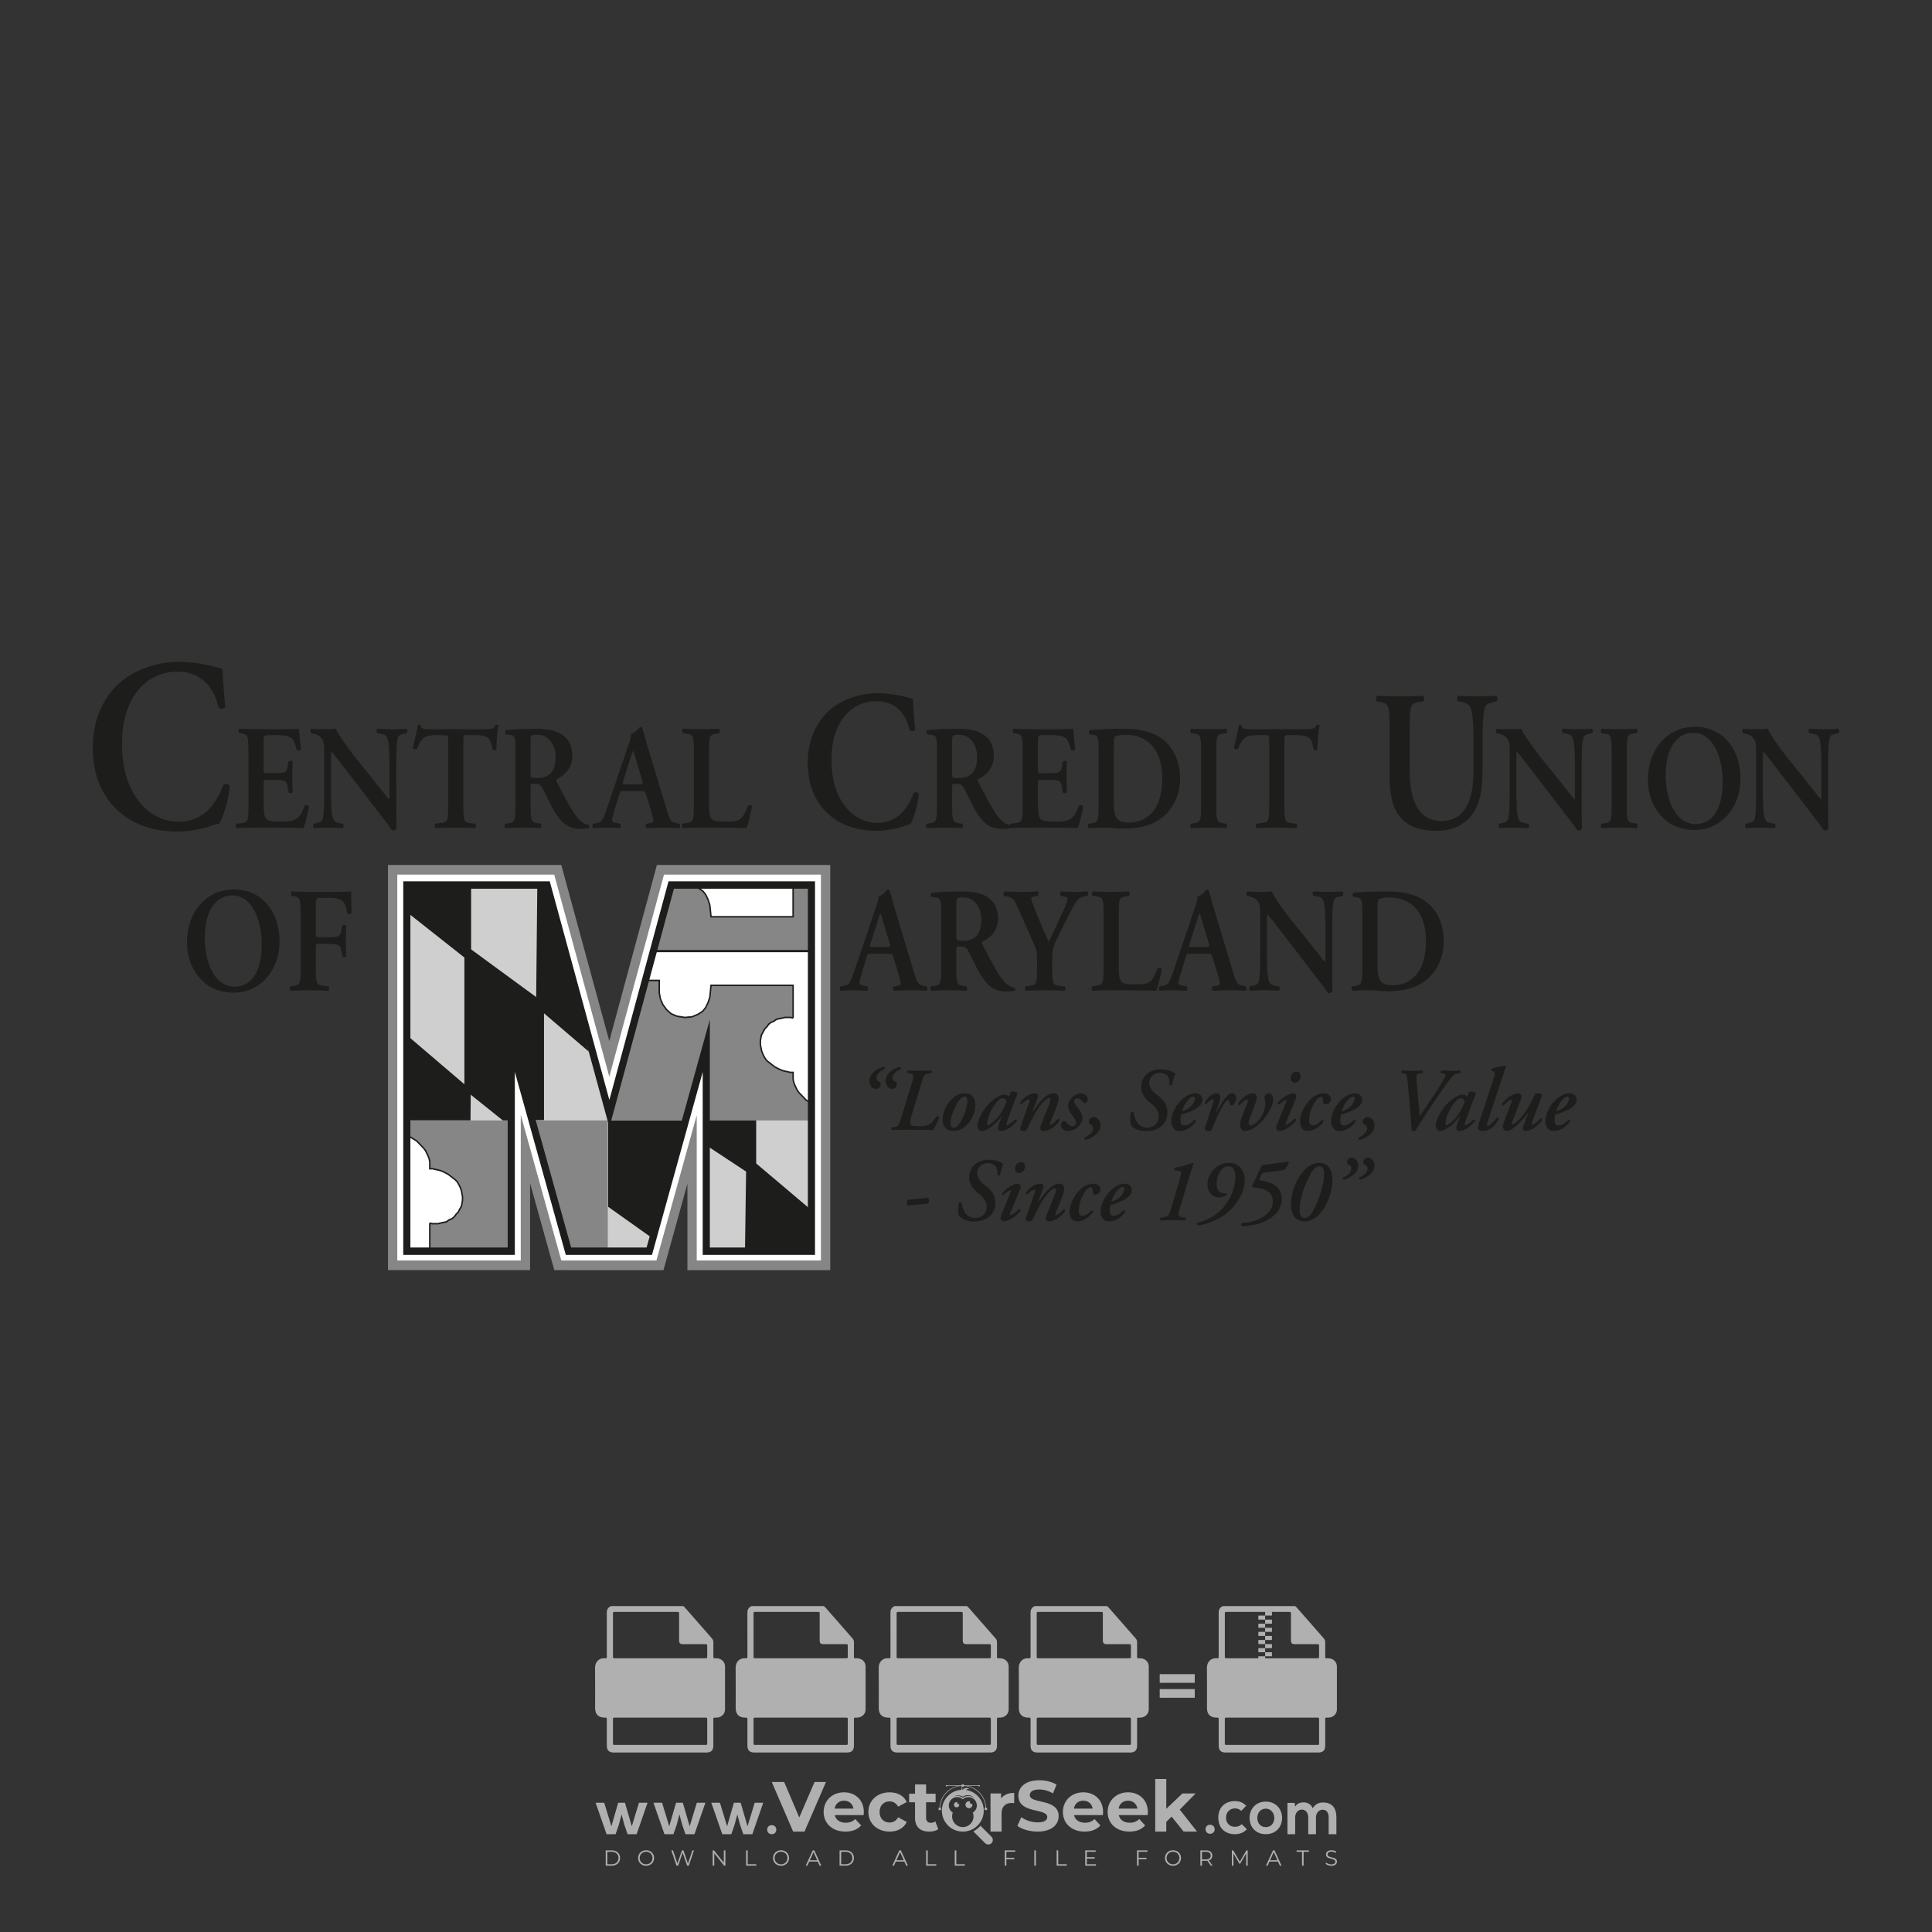 <?xml version="1.0" encoding="iso-8859-1"?>
<!-- Generator: Adobe Illustrator 24.3.0, SVG Export Plug-In . SVG Version: 6.00 Build 0)  -->
<svg version="1.1" id="Layer_1" xmlns="http://www.w3.org/2000/svg" xmlns:xlink="http://www.w3.org/1999/xlink" x="0px" y="0px"
	 viewBox="0 0 500 500" style="enable-background:new 0 0 500 500;" xml:space="preserve">
<rect x="0" y="0" width="500" height="500" fill="#333333" stroke="none"/>
<g id="watermark_1_">
	<g>
		<g id="watermark" style="opacity:0.61;">
			<g>
				<g>
					<g>
						<g>
							<polygon style="fill:#FFFFFF;" points="213.765,461.172 208.204,474.017 205.268,474.017 199.726,461.172 202.938,461.172 
								206.846,470.347 210.81,461.172 							"/>
						</g>
						<g>
							<path style="fill:#FFFFFF;" d="M223.507,469.741h-7.469c0.275,1.23,1.321,1.982,2.826,1.982c1.046,0,1.798-0.312,2.477-0.954
								l1.523,1.651c-0.917,1.046-2.294,1.597-4.074,1.597c-3.413,0-5.634-2.147-5.634-5.083c0-2.954,2.257-5.083,5.267-5.083
								c2.899,0,5.138,1.945,5.138,5.12C223.562,469.191,223.526,469.503,223.507,469.741 M216.002,468.071h4.863
								c-0.202-1.248-1.138-2.055-2.422-2.055C217.139,466.016,216.204,466.805,216.002,468.071"/>
						</g>
						<g>
							<path style="fill:#FFFFFF;" d="M224.735,468.934c0-2.973,2.294-5.083,5.505-5.083c2.074,0,3.707,0.899,4.423,2.514
								l-2.22,1.193c-0.532-0.936-1.321-1.358-2.221-1.358c-1.45,0-2.587,1.009-2.587,2.734c0,1.725,1.138,2.734,2.587,2.734
								c0.899,0,1.688-0.404,2.221-1.358l2.22,1.211c-0.716,1.578-2.349,2.495-4.423,2.495
								C227.029,474.017,224.735,471.907,224.735,468.934"/>
						</g>
						<g>
							<path style="fill:#FFFFFF;" d="M242.828,473.393c-0.587,0.422-1.45,0.624-2.331,0.624c-2.33,0-3.688-1.193-3.688-3.542
								v-4.055h-1.523v-2.202h1.523v-2.404h2.863v2.404h2.459v2.202h-2.459v4.019c0,0.844,0.458,1.303,1.229,1.303
								c0.422,0,0.844-0.128,1.156-0.367L242.828,473.393z"/>
						</g>
					</g>
					<g>
						<path style="fill:#FFFFFF;" d="M262.474,463.997v2.643c-0.238-0.018-0.422-0.037-0.642-0.037
							c-1.578,0-2.624,0.862-2.624,2.753v4.661h-2.863v-9.873h2.734v1.303C259.776,464.493,260.951,463.997,262.474,463.997"/>
					</g>
					<g>
						<path style="fill:#FFFFFF;" d="M263.299,472.53l1.009-2.239c1.083,0.789,2.697,1.339,4.239,1.339
							c1.762,0,2.477-0.587,2.477-1.376c0-2.404-7.469-0.752-7.469-5.524c0-2.184,1.762-4,5.413-4c1.615,0,3.267,0.385,4.459,1.138
							l-0.918,2.257c-1.193-0.679-2.422-1.009-3.56-1.009c-1.761,0-2.44,0.66-2.44,1.468c0,2.367,7.468,0.734,7.468,5.45
							c0,2.147-1.78,3.982-5.45,3.982C266.492,474.017,264.437,473.411,263.299,472.53"/>
					</g>
					<g>
						<path style="fill:#FFFFFF;" d="M285.428,469.741h-7.469c0.275,1.23,1.321,1.982,2.826,1.982c1.046,0,1.798-0.312,2.477-0.954
							l1.523,1.651c-0.918,1.046-2.294,1.597-4.074,1.597c-3.413,0-5.634-2.147-5.634-5.083c0-2.954,2.257-5.083,5.267-5.083
							c2.9,0,5.138,1.945,5.138,5.12C285.484,469.191,285.447,469.503,285.428,469.741 M277.923,468.071h4.863
							c-0.202-1.248-1.138-2.055-2.422-2.055C279.061,466.016,278.125,466.805,277.923,468.071"/>
					</g>
					<g>
						<path style="fill:#FFFFFF;" d="M297.007,469.741h-7.469c0.275,1.23,1.321,1.982,2.826,1.982c1.046,0,1.798-0.312,2.477-0.954
							l1.523,1.651c-0.918,1.046-2.294,1.597-4.074,1.597c-3.413,0-5.634-2.147-5.634-5.083c0-2.954,2.257-5.083,5.267-5.083
							c2.899,0,5.138,1.945,5.138,5.12C297.062,469.191,297.025,469.503,297.007,469.741 M289.501,468.071h4.863
							c-0.202-1.248-1.138-2.055-2.422-2.055C290.639,466.016,289.703,466.805,289.501,468.071"/>
					</g>
					<g>
						<polygon style="fill:#FFFFFF;" points="303.208,470.145 301.831,471.503 301.831,474.017 298.969,474.017 298.969,460.401 
							301.831,460.401 301.831,468.108 306.016,464.144 309.429,464.144 305.318,468.328 309.796,474.017 306.327,474.017 						"/>
					</g>
					<g>
						<path style="fill:#FFFFFF;" d="M256.601,475.359L256.601,475.359l-2.86-2.86c-0.435,0.508-0.953,0.943-1.534,1.284
							c-0.092,0.069-0.186,0.136-0.283,0.199l3.027,3.027c0.456,0.456,1.195,0.456,1.65,0
							C257.057,476.554,257.057,475.815,256.601,475.359"/>
					</g>
					<g>
						<path style="fill:#FFFFFF;" d="M249.984,463.244c0.221-0.173,0.495-0.281,0.797-0.281c0.042,0,0.083,0.002,0.124,0.006
							c-0.214-0.156-0.478-0.249-0.764-0.249c-0.395,0-0.744,0.18-0.981,0.458c-0.051,0-0.1,0.006-0.151,0.008
							c0.039-0.077,0.064-0.162,0.064-0.255c0-0.234-0.143-0.434-0.346-0.519c0.087,0.126,0.138,0.279,0.138,0.445
							c0,0.122-0.031,0.237-0.081,0.341c-2.811,0.201-5.03,2.539-5.03,5.4c0,2.993,2.426,5.42,5.42,5.42
							c2.993,0,5.42-2.426,5.42-5.42C254.595,465.879,252.593,463.635,249.984,463.244 M247.983,464.656
							c0.435,0,0.844,0.112,1.199,0.309c0.374-0.245,0.82-0.387,1.299-0.387c0.711,0,1.348,0.312,1.784,0.806
							c-0.435-0.379-1.004-0.61-1.627-0.61c-0.449,0-0.87,0.12-1.234,0.329c-0.079,0.046-0.156,0.096-0.229,0.15
							c-0.065-0.048-0.133-0.093-0.204-0.134c-0.369-0.219-0.8-0.344-1.26-0.344c-0.3,0-0.588,0.054-0.854,0.152
							C247.196,464.754,247.578,464.656,247.983,464.656 M251.772,469.098c0.115,0.305,0.181,0.634,0.181,0.979
							c0,1.534-1.244,2.777-2.778,2.777c-1.534,0-2.777-1.243-2.777-2.777c0-0.345,0.066-0.674,0.181-0.979
							c-0.62-0.382-1.035-1.064-1.035-1.846c0-1.197,0.971-2.168,2.168-2.168c0.565,0,1.078,0.218,1.463,0.572
							c0.386-0.354,0.899-0.572,1.464-0.572c1.197,0,2.168,0.971,2.168,2.168C252.807,468.034,252.392,468.716,251.772,469.098"/>
					</g>
					<g>
						<path style="fill:#FFFFFF;" d="M251.666,467.061c0,0.497-0.404,0.901-0.901,0.901c-0.497,0-0.901-0.404-0.901-0.901
							s0.404-0.901,0.901-0.901c0.101,0,0.197,0.017,0.287,0.047c-0.03,0.062-0.045,0.132-0.045,0.204
							c0,0.273,0.221,0.494,0.494,0.494c0.05,0,0.099-0.008,0.146-0.022C251.66,466.941,251.666,467,251.666,467.061"/>
					</g>
					<g>
						<path style="fill:#FFFFFF;" d="M248.255,467.061c0,0.376-0.305,0.681-0.681,0.681c-0.376,0-0.681-0.305-0.681-0.681
							s0.305-0.681,0.681-0.681c0.076,0,0.149,0.013,0.217,0.035c-0.023,0.047-0.034,0.1-0.034,0.155
							c0,0.206,0.167,0.374,0.374,0.374c0.038,0,0.075-0.006,0.11-0.017C248.25,466.97,248.255,467.015,248.255,467.061"/>
					</g>
					<g>
						<g>
							<g>
								<rect x="242.908" y="467.83" style="fill:#FFFFFF;" width="0.616" height="0.616"/>
							</g>
							<g>
								<rect x="254.827" y="467.83" style="fill:#FFFFFF;" width="0.616" height="0.616"/>
							</g>
							<g>
								<path style="fill:#FFFFFF;" d="M255.205,468.082h-0.14c0-3.248-2.642-5.89-5.89-5.89c-3.248,0-5.89,2.642-5.89,5.89h-0.14
									c0-1.611,0.627-3.125,1.766-4.264c1.139-1.139,2.653-1.766,4.264-1.766c1.611,0,3.125,0.627,4.264,1.766
									C254.578,464.957,255.205,466.471,255.205,468.082"/>
							</g>
						</g>
						<g>
							<rect x="248.868" y="461.814" style="fill:#FFFFFF;" width="0.616" height="0.616"/>
						</g>
						<g>
							<rect x="244.95" y="462.052" style="fill:#FFFFFF;" width="8.45" height="0.14"/>
						</g>
						<g>
							<path style="fill:#FFFFFF;" d="M245.174,462.15c0,0.108-0.088,0.196-0.196,0.196c-0.108,0-0.196-0.088-0.196-0.196
								c0-0.108,0.088-0.196,0.196-0.196C245.086,461.954,245.174,462.042,245.174,462.15"/>
						</g>
						<g>
							<path style="fill:#FFFFFF;" d="M253.596,462.15c0,0.108-0.088,0.196-0.196,0.196c-0.108,0-0.196-0.088-0.196-0.196
								c0-0.108,0.088-0.196,0.196-0.196C253.509,461.954,253.596,462.042,253.596,462.15"/>
						</g>
					</g>
				</g>
				<g>
					<path style="fill:#FFFFFF;" d="M314.356,473.409c0,1.559-2.364,1.559-2.364,0C311.993,471.851,314.356,471.851,314.356,473.409
						z"/>
				</g>
				<g>
					<g>
						<g>
							<path style="fill:#FFFFFF;" d="M161.739,466.549l1.772,6.088l1.855-6.088h2.215l-2.823,8.14h-2.33l-0.837-2.396l-0.722-2.708
								l-0.722,2.708l-0.837,2.396h-2.33l-2.839-8.14h2.231l1.855,6.088l1.756-6.088H161.739z"/>
						</g>
						<g>
							<path style="fill:#FFFFFF;" d="M176.713,466.549l1.772,6.088l1.855-6.088h2.215l-2.823,8.14h-2.33l-0.837-2.396l-0.722-2.708
								l-0.722,2.708l-0.837,2.396h-2.33l-2.839-8.14h2.231l1.855,6.088l1.756-6.088H176.713z"/>
						</g>
						<g>
							<path style="fill:#FFFFFF;" d="M191.687,466.549l1.772,6.088l1.855-6.088h2.215l-2.823,8.14h-2.33l-0.837-2.396l-0.722-2.708
								l-0.722,2.708l-0.837,2.396h-2.33l-2.839-8.14h2.231l1.855,6.088l1.756-6.088H191.687z"/>
						</g>
					</g>
					<g>
						<path style="fill:#FFFFFF;" d="M200.908,473.52c0,1.559-2.364,1.559-2.364,0C198.545,471.962,200.908,471.962,200.908,473.52z
							"/>
					</g>
					<g>
						<path style="fill:#FFFFFF;" d="M322.71,473.409c-0.935,0.919-1.919,1.28-3.117,1.28c-2.346,0-4.3-1.411-4.3-4.282
							s1.953-4.284,4.3-4.284c1.149,0,2.035,0.329,2.921,1.199l-1.264,1.329c-0.476-0.428-1.066-0.64-1.623-0.64
							c-1.346,0-2.33,0.985-2.33,2.396c0,1.542,1.05,2.362,2.297,2.362c0.64,0,1.28-0.18,1.772-0.672L322.71,473.409z"/>
					</g>
					<g>
						<path style="fill:#FFFFFF;" d="M331.805,470.472c0,2.33-1.591,4.217-4.217,4.217c-2.626,0-4.201-1.887-4.201-4.217
							c0-2.314,1.609-4.217,4.185-4.217C330.149,466.255,331.805,468.158,331.805,470.472z M325.389,470.472
							c0,1.231,0.739,2.38,2.199,2.38c1.46,0,2.199-1.149,2.199-2.38c0-1.215-0.854-2.396-2.199-2.396
							C326.144,468.077,325.389,469.258,325.389,470.472z"/>
					</g>
					<g>
						<path style="fill:#FFFFFF;" d="M338.572,474.689v-4.332c0-1.068-0.559-2.035-1.658-2.035c-1.082,0-1.722,0.967-1.722,2.035
							v4.332h-2.003v-8.107h1.855l0.148,0.985c0.426-0.82,1.362-1.116,2.133-1.116c0.969,0,1.937,0.394,2.396,1.51
							c0.723-1.149,1.658-1.478,2.708-1.478c2.297,0,3.43,1.412,3.43,3.84v4.365h-2.003v-4.365c0-1.066-0.442-1.97-1.526-1.97
							c-1.082,0-1.756,0.935-1.756,2.003v4.332H338.572z"/>
					</g>
				</g>
			</g>
		</g>
		<g style="opacity:0.61;">
			<g>
				<g>
					<path style="fill:#FFFFFF;" d="M345.988,431.299c-0.006-1.224-0.959-2.121-2.189-2.14c-0.924-0.014-0.832,0.12-0.834-0.867
						c-0.003-1.097-0.007-2.194,0.003-3.292c0.003-0.379-0.112-0.691-0.362-0.976c-2.342-2.668-4.678-5.342-7.019-8.011
						c-0.12-0.137-0.275-0.244-0.414-0.366c-6.214,0-12.427,0-18.641,0c-0.794,0.293-1.14,0.868-1.138,1.709
						c0.01,3.748,0.004,7.496,0.004,11.243c0,0.556-0.003,0.589-0.55,0.551c-1.497-0.102-2.516,0.986-2.497,2.492
						c0.044,3.476,0.013,6.953,0.014,10.429c0.001,1.58,0.867,2.443,2.45,2.449c0.582,0.002,0.582,0.002,0.582,0.6
						c0,2.219-0.001,4.438,0.001,6.657c0.001,1.192,0.58,1.771,1.768,1.771c8.013,0.001,16.027,0.001,24.04,0
						c1.168,0,1.755-0.583,1.757-1.745c0.002-2.256,0-4.512,0.001-6.768c0-0.512,0.002-0.511,0.52-0.515
						c0.271-0.002,0.541,0.008,0.809-0.058c0.996-0.246,1.69-1.044,1.694-2.069C346.003,438.696,346.005,434.997,345.988,431.299z
						 M317.537,417.162c5.337,0,10.674,0,16.01,0c0.548,0,0.554,0.007,0.554,0.561c0.001,2.243-0.001,4.486,0.001,6.73
						c0.001,0.811,0.249,1.059,1.06,1.059c1.91,0.001,3.821,0,5.731,0.001c0.458,0,0.479,0.021,0.481,0.483
						c0.003,0.887,0.002,1.775,0,2.662c-0.001,0.477-0.024,0.498-0.504,0.499c-3.895,0.001-7.79,0-11.684,0
						c-3.882,0-7.765,0-11.647,0c-0.55,0-0.552-0.001-0.552-0.561c-0.001-3.624-0.001-7.247,0-10.871
						C316.987,417.166,316.991,417.162,317.537,417.162z M340.822,451.579c-3.883,0.001-7.766,0-11.65,0c-3.871,0-7.742,0-11.613,0
						c-0.572,0-0.574-0.002-0.574-0.579c-0.001-1.997-0.001-3.994,0.001-5.991c0-0.464,0.023-0.486,0.478-0.487
						c7.803-0.001,15.607-0.001,23.41,0c0.478,0,0.499,0.02,0.499,0.503c0.002,1.997,0.001,3.994,0,5.991
						C341.375,451.574,341.37,451.579,340.822,451.579z"/>
				</g>
				<g>
					<g>
						<rect x="327.418" y="417.053" style="fill:#FFFFFF;" width="1.757" height="1.054"/>
					</g>
					<g>
						<rect x="325.662" y="418.107" style="fill:#FFFFFF;" width="1.757" height="1.054"/>
					</g>
					<g>
						<rect x="327.418" y="419.161" style="fill:#FFFFFF;" width="1.757" height="1.054"/>
					</g>
					<g>
						<rect x="325.662" y="420.215" style="fill:#FFFFFF;" width="1.757" height="1.054"/>
					</g>
					<g>
						<rect x="327.418" y="421.269" style="fill:#FFFFFF;" width="1.757" height="1.054"/>
					</g>
					<g>
						<rect x="325.662" y="422.323" style="fill:#FFFFFF;" width="1.757" height="1.054"/>
					</g>
					<g>
						<rect x="327.418" y="423.378" style="fill:#FFFFFF;" width="1.757" height="1.054"/>
					</g>
					<g>
						<rect x="325.662" y="424.432" style="fill:#FFFFFF;" width="1.757" height="1.054"/>
					</g>
					<g>
						<rect x="327.418" y="425.486" style="fill:#FFFFFF;" width="1.757" height="1.054"/>
					</g>
					<g>
						<rect x="325.662" y="426.54" style="fill:#FFFFFF;" width="1.757" height="1.054"/>
					</g>
					<g>
						<rect x="327.418" y="427.594" style="fill:#FFFFFF;" width="1.757" height="1.054"/>
					</g>
					<g>
						<rect x="325.662" y="428.648" style="fill:#FFFFFF;" width="1.757" height="1.054"/>
					</g>
				</g>
			</g>
			<g>
				<path style="fill:#FFFFFF;" d="M187.637,431.299c-0.006-1.224-0.959-2.121-2.189-2.14c-0.924-0.014-0.832,0.12-0.834-0.867
					c-0.003-1.097-0.007-2.194,0.003-3.292c0.003-0.379-0.112-0.691-0.362-0.976c-2.342-2.668-4.678-5.342-7.019-8.011
					c-0.12-0.137-0.275-0.244-0.414-0.366c-6.214,0-12.427,0-18.641,0c-0.794,0.293-1.14,0.868-1.138,1.709
					c0.01,3.748,0.004,7.496,0.004,11.243c0,0.556-0.003,0.589-0.55,0.551c-1.497-0.102-2.516,0.986-2.497,2.492
					c0.044,3.476,0.013,6.953,0.014,10.429c0.001,1.58,0.867,2.443,2.45,2.449c0.582,0.002,0.582,0.002,0.582,0.6
					c0,2.219-0.001,4.438,0.001,6.657c0.001,1.192,0.58,1.771,1.768,1.771c8.013,0.001,16.027,0.001,24.04,0
					c1.168,0,1.755-0.583,1.757-1.745c0.002-2.256,0-4.512,0.001-6.768c0-0.512,0.002-0.511,0.52-0.515
					c0.271-0.002,0.541,0.008,0.809-0.058c0.996-0.246,1.69-1.044,1.694-2.069C187.652,438.696,187.655,434.997,187.637,431.299z
					 M159.187,417.162c5.337,0,10.674,0,16.01,0c0.548,0,0.554,0.007,0.554,0.561c0.001,2.243-0.001,4.486,0.001,6.73
					c0.001,0.811,0.249,1.059,1.06,1.059c1.91,0.001,3.821,0,5.731,0.001c0.458,0,0.479,0.021,0.481,0.483
					c0.003,0.887,0.002,1.775,0,2.662c-0.001,0.477-0.024,0.498-0.504,0.499c-3.895,0.001-7.79,0-11.684,0
					c-3.882,0-7.765,0-11.647,0c-0.55,0-0.552-0.001-0.552-0.561c-0.001-3.624-0.001-7.247,0-10.871
					C158.636,417.166,158.64,417.162,159.187,417.162z M182.472,451.579c-3.883,0.001-7.766,0-11.65,0c-3.871,0-7.742,0-11.613,0
					c-0.572,0-0.574-0.002-0.574-0.579c-0.001-1.997-0.001-3.994,0.001-5.991c0-0.464,0.023-0.486,0.478-0.487
					c7.803-0.001,15.607-0.001,23.41,0c0.478,0,0.499,0.02,0.499,0.503c0.002,1.997,0.001,3.994,0,5.991
					C183.024,451.574,183.019,451.579,182.472,451.579z"/>
			</g>
			<g>
				<path style="fill:#FFFFFF;" d="M159.779,440.669v-7.897h2.779c0.375,0,0.726,0.061,1.053,0.182
					c0.327,0.121,0.612,0.292,0.855,0.513c0.242,0.221,0.434,0.483,0.573,0.789c0.14,0.305,0.21,0.642,0.21,1.009
					c0,0.375-0.07,0.715-0.21,1.02c-0.14,0.305-0.331,0.568-0.573,0.789c-0.243,0.221-0.528,0.392-0.855,0.513
					c-0.327,0.121-0.678,0.182-1.053,0.182h-1.29v2.901H159.779z M162.58,436.356c0.39,0,0.684-0.111,0.882-0.331
					c0.199-0.22,0.298-0.474,0.298-0.761c0-0.14-0.024-0.276-0.072-0.408c-0.048-0.132-0.121-0.248-0.221-0.347
					c-0.099-0.099-0.223-0.178-0.37-0.237c-0.147-0.059-0.32-0.089-0.518-0.089h-1.312v2.173H162.58z"/>
				<path style="fill:#FFFFFF;" d="M166.308,432.771h1.731l3.177,5.294h0.088l-0.088-1.522v-3.772h1.478v7.897h-1.566l-3.353-5.592
					h-0.088l0.088,1.522v4.07h-1.467V432.771z"/>
				<path style="fill:#FFFFFF;" d="M177.922,436.334h3.872c0.022,0.089,0.04,0.195,0.055,0.32c0.014,0.125,0.022,0.25,0.022,0.375
					c0,0.507-0.077,0.985-0.231,1.434c-0.154,0.449-0.397,0.849-0.728,1.202c-0.353,0.375-0.776,0.666-1.268,0.871
					c-0.493,0.206-1.055,0.309-1.688,0.309c-0.574,0-1.114-0.103-1.622-0.309c-0.507-0.206-0.948-0.492-1.323-0.86
					c-0.375-0.367-0.673-0.803-0.894-1.307c-0.221-0.504-0.331-1.053-0.331-1.649c0-0.595,0.11-1.145,0.331-1.649
					c0.221-0.504,0.518-0.939,0.894-1.307c0.375-0.367,0.816-0.654,1.323-0.86c0.507-0.206,1.048-0.309,1.622-0.309
					c0.64,0,1.211,0.11,1.715,0.331c0.504,0.221,0.935,0.526,1.296,0.915l-1.025,1.004c-0.258-0.272-0.544-0.48-0.861-0.623
					c-0.316-0.143-0.695-0.215-1.136-0.215c-0.361,0-0.703,0.065-1.026,0.193c-0.324,0.129-0.607,0.311-0.85,0.546
					c-0.242,0.235-0.436,0.52-0.579,0.855c-0.143,0.335-0.215,0.708-0.215,1.119c0,0.412,0.072,0.785,0.215,1.12
					c0.143,0.335,0.338,0.62,0.584,0.855c0.246,0.235,0.531,0.418,0.855,0.546c0.323,0.129,0.669,0.193,1.037,0.193
					c0.419,0,0.773-0.061,1.064-0.182c0.29-0.121,0.538-0.278,0.744-0.469c0.148-0.132,0.275-0.3,0.381-0.502
					c0.106-0.202,0.189-0.428,0.248-0.678h-2.482V436.334z"/>
			</g>
			<g>
				<path style="fill:#FFFFFF;" d="M224.019,431.299c-0.006-1.224-0.959-2.121-2.189-2.14c-0.924-0.014-0.832,0.12-0.834-0.867
					c-0.003-1.097-0.007-2.194,0.003-3.292c0.003-0.379-0.112-0.691-0.362-0.976c-2.342-2.668-4.678-5.342-7.019-8.011
					c-0.12-0.137-0.275-0.244-0.414-0.366c-6.214,0-12.427,0-18.641,0c-0.794,0.293-1.14,0.868-1.138,1.709
					c0.01,3.748,0.004,7.496,0.004,11.243c0,0.556-0.003,0.589-0.55,0.551c-1.497-0.102-2.516,0.986-2.497,2.492
					c0.044,3.476,0.013,6.953,0.014,10.429c0.001,1.58,0.867,2.443,2.45,2.449c0.582,0.002,0.582,0.002,0.582,0.6
					c0,2.219-0.001,4.438,0.001,6.657c0.001,1.192,0.58,1.771,1.768,1.771c8.013,0.001,16.027,0.001,24.04,0
					c1.168,0,1.755-0.583,1.757-1.745c0.002-2.256,0-4.512,0.001-6.768c0-0.512,0.002-0.511,0.52-0.515
					c0.271-0.002,0.541,0.008,0.809-0.058c0.997-0.246,1.69-1.044,1.694-2.069C224.034,438.696,224.036,434.997,224.019,431.299z
					 M195.568,417.162c5.337,0,10.674,0,16.01,0c0.548,0,0.554,0.007,0.554,0.561c0.001,2.243-0.001,4.486,0.001,6.73
					c0.001,0.811,0.249,1.059,1.06,1.059c1.91,0.001,3.821,0,5.731,0.001c0.458,0,0.479,0.021,0.481,0.483
					c0.003,0.887,0.002,1.775,0,2.662c-0.001,0.477-0.024,0.498-0.504,0.499c-3.895,0.001-7.79,0-11.684,0
					c-3.882,0-7.765,0-11.647,0c-0.55,0-0.552-0.001-0.552-0.561c-0.001-3.624-0.001-7.247,0-10.871
					C195.018,417.166,195.022,417.162,195.568,417.162z M218.854,451.579c-3.883,0.001-7.766,0-11.65,0c-3.871,0-7.742,0-11.613,0
					c-0.572,0-0.574-0.002-0.574-0.579c-0.001-1.997-0.001-3.994,0.001-5.991c0-0.464,0.023-0.486,0.478-0.487
					c7.803-0.001,15.607-0.001,23.41,0c0.478,0,0.499,0.02,0.499,0.503c0.002,1.997,0.001,3.994,0,5.991
					C219.406,451.574,219.401,451.579,218.854,451.579z"/>
			</g>
			<g>
				<path style="fill:#FFFFFF;" d="M205.111,432.771h1.699l2.967,7.897h-1.644l-0.651-1.886h-3.044l-0.651,1.886h-1.643
					L205.111,432.771z M206.997,437.415l-0.706-1.974l-0.287-0.96h-0.088l-0.287,0.96l-0.706,1.974H206.997z"/>
				<path style="fill:#FFFFFF;" d="M211.331,434.536c-0.125,0-0.245-0.024-0.359-0.072c-0.114-0.048-0.213-0.114-0.298-0.199
					c-0.084-0.084-0.151-0.182-0.198-0.292c-0.048-0.11-0.072-0.232-0.072-0.364s0.024-0.254,0.072-0.364
					c0.048-0.11,0.114-0.208,0.198-0.292c0.084-0.084,0.184-0.151,0.298-0.198c0.114-0.048,0.233-0.072,0.359-0.072
					c0.257,0,0.478,0.09,0.662,0.27c0.184,0.181,0.276,0.399,0.276,0.656s-0.092,0.476-0.276,0.656
					C211.809,434.446,211.589,434.536,211.331,434.536z M210.615,440.669v-5.404h1.445v5.404H210.615z"/>
			</g>
			<g>
				<path style="fill:#FFFFFF;" d="M261.044,431.299c-0.006-1.224-0.959-2.121-2.189-2.14c-0.924-0.014-0.832,0.12-0.834-0.867
					c-0.003-1.097-0.007-2.194,0.003-3.292c0.003-0.379-0.112-0.691-0.362-0.976c-2.342-2.668-4.678-5.342-7.019-8.011
					c-0.12-0.137-0.275-0.244-0.414-0.366c-6.214,0-12.427,0-18.641,0c-0.794,0.293-1.14,0.868-1.138,1.709
					c0.01,3.748,0.004,7.496,0.004,11.243c0,0.556-0.003,0.589-0.55,0.551c-1.497-0.102-2.516,0.986-2.497,2.492
					c0.044,3.476,0.013,6.953,0.014,10.429c0.001,1.58,0.867,2.443,2.45,2.449c0.582,0.002,0.582,0.002,0.582,0.6
					c0,2.219-0.001,4.438,0.001,6.657c0.001,1.192,0.58,1.771,1.768,1.771c8.013,0.001,16.027,0.001,24.04,0
					c1.168,0,1.755-0.583,1.757-1.745c0.002-2.256,0-4.512,0.001-6.768c0-0.512,0.002-0.511,0.52-0.515
					c0.271-0.002,0.541,0.008,0.809-0.058c0.996-0.246,1.69-1.044,1.694-2.069C261.059,438.696,261.061,434.997,261.044,431.299z
					 M232.593,417.162c5.337,0,10.674,0,16.01,0c0.548,0,0.554,0.007,0.554,0.561c0.001,2.243-0.001,4.486,0.001,6.73
					c0.001,0.811,0.249,1.059,1.06,1.059c1.91,0.001,3.821,0,5.731,0.001c0.458,0,0.479,0.021,0.481,0.483
					c0.003,0.887,0.002,1.775,0,2.662c-0.001,0.477-0.024,0.498-0.504,0.499c-3.895,0.001-7.79,0-11.684,0
					c-3.882,0-7.765,0-11.647,0c-0.55,0-0.552-0.001-0.552-0.561c-0.001-3.624-0.001-7.247,0-10.871
					C232.042,417.166,232.047,417.162,232.593,417.162z M255.878,451.579c-3.883,0.001-7.766,0-11.65,0c-3.871,0-7.742,0-11.613,0
					c-0.572,0-0.574-0.002-0.574-0.579c-0.001-1.997-0.001-3.994,0.001-5.991c0-0.464,0.023-0.486,0.478-0.487
					c7.803-0.001,15.607-0.001,23.41,0c0.478,0,0.499,0.02,0.499,0.503c0.002,1.997,0.001,3.994,0,5.991
					C256.431,451.574,256.426,451.579,255.878,451.579z"/>
			</g>
			<g>
				<path style="fill:#FFFFFF;" d="M236.361,440.845c-0.338,0-0.662-0.048-0.971-0.143c-0.309-0.095-0.592-0.239-0.849-0.43
					c-0.257-0.191-0.481-0.425-0.673-0.7c-0.191-0.276-0.342-0.597-0.452-0.965l1.401-0.551c0.103,0.397,0.283,0.726,0.54,0.987
					c0.257,0.261,0.596,0.392,1.015,0.392c0.154,0,0.303-0.02,0.447-0.061c0.143-0.04,0.272-0.099,0.386-0.176
					s0.204-0.175,0.27-0.292c0.066-0.118,0.099-0.254,0.099-0.408c0-0.147-0.026-0.279-0.077-0.397
					c-0.051-0.117-0.138-0.227-0.259-0.331c-0.121-0.103-0.28-0.202-0.475-0.298c-0.195-0.095-0.435-0.195-0.722-0.298l-0.485-0.176
					c-0.213-0.073-0.429-0.173-0.645-0.298c-0.217-0.125-0.413-0.276-0.59-0.452c-0.177-0.176-0.322-0.384-0.436-0.623
					c-0.114-0.239-0.171-0.509-0.171-0.81c0-0.309,0.06-0.597,0.182-0.866c0.121-0.268,0.294-0.503,0.518-0.706
					c0.224-0.202,0.492-0.36,0.805-0.474s0.66-0.171,1.042-0.171c0.397,0,0.74,0.053,1.031,0.16
					c0.291,0.107,0.537,0.243,0.739,0.408c0.202,0.165,0.366,0.348,0.491,0.546c0.125,0.199,0.217,0.386,0.276,0.563l-1.312,0.551
					c-0.074-0.221-0.208-0.419-0.402-0.596c-0.195-0.176-0.462-0.265-0.8-0.265c-0.324,0-0.592,0.075-0.805,0.226
					c-0.213,0.151-0.32,0.348-0.32,0.59c0,0.235,0.103,0.436,0.309,0.601c0.206,0.165,0.533,0.325,0.982,0.48l0.497,0.165
					c0.316,0.111,0.605,0.237,0.866,0.381c0.261,0.143,0.485,0.314,0.673,0.513c0.187,0.199,0.331,0.425,0.43,0.678
					c0.1,0.254,0.149,0.546,0.149,0.877c0,0.412-0.083,0.767-0.248,1.064c-0.165,0.298-0.377,0.542-0.634,0.734
					c-0.258,0.191-0.548,0.335-0.872,0.43C236.986,440.797,236.67,440.845,236.361,440.845z"/>
				<path style="fill:#FFFFFF;" d="M239.516,432.771h1.61l1.633,4.754l0.287,1.015h0.088l0.309-1.015l1.699-4.754h1.61l-2.879,7.897
					h-1.566L239.516,432.771z"/>
				<path style="fill:#FFFFFF;" d="M251.097,436.334h3.871c0.022,0.089,0.04,0.195,0.055,0.32c0.015,0.125,0.023,0.25,0.023,0.375
					c0,0.507-0.078,0.985-0.232,1.434c-0.154,0.449-0.397,0.849-0.728,1.202c-0.353,0.375-0.775,0.666-1.268,0.871
					c-0.493,0.206-1.055,0.309-1.688,0.309c-0.574,0-1.114-0.103-1.621-0.309c-0.507-0.206-0.949-0.492-1.324-0.86
					c-0.375-0.367-0.673-0.803-0.894-1.307c-0.22-0.504-0.331-1.053-0.331-1.649c0-0.595,0.11-1.145,0.331-1.649
					c0.221-0.504,0.518-0.939,0.894-1.307c0.375-0.367,0.816-0.654,1.324-0.86c0.507-0.206,1.047-0.309,1.621-0.309
					c0.64,0,1.211,0.11,1.715,0.331c0.504,0.221,0.936,0.526,1.296,0.915l-1.026,1.004c-0.257-0.272-0.544-0.48-0.861-0.623
					c-0.316-0.143-0.694-0.215-1.136-0.215c-0.36,0-0.702,0.065-1.026,0.193c-0.323,0.129-0.607,0.311-0.849,0.546
					c-0.243,0.235-0.436,0.52-0.579,0.855c-0.143,0.335-0.215,0.708-0.215,1.119c0,0.412,0.072,0.785,0.215,1.12
					c0.143,0.335,0.338,0.62,0.585,0.855c0.246,0.235,0.531,0.418,0.854,0.546c0.324,0.129,0.669,0.193,1.037,0.193
					c0.419,0,0.774-0.061,1.064-0.182c0.29-0.121,0.539-0.278,0.745-0.469c0.147-0.132,0.274-0.3,0.38-0.502
					c0.107-0.202,0.189-0.428,0.248-0.678h-2.482V436.334z"/>
			</g>
			<g>
				<path style="fill:#FFFFFF;" d="M297.3,431.299c-0.006-1.224-0.959-2.121-2.189-2.14c-0.924-0.014-0.832,0.12-0.834-0.867
					c-0.003-1.097-0.007-2.194,0.003-3.292c0.003-0.379-0.112-0.691-0.362-0.976c-2.342-2.668-4.678-5.342-7.019-8.011
					c-0.12-0.137-0.275-0.244-0.414-0.366c-6.214,0-12.427,0-18.641,0c-0.794,0.293-1.14,0.868-1.138,1.709
					c0.01,3.748,0.004,7.496,0.004,11.243c0,0.556-0.003,0.589-0.55,0.551c-1.497-0.102-2.516,0.986-2.497,2.492
					c0.044,3.476,0.013,6.953,0.014,10.429c0.001,1.58,0.867,2.443,2.45,2.449c0.582,0.002,0.582,0.002,0.582,0.6
					c0,2.219-0.001,4.438,0.001,6.657c0.001,1.192,0.58,1.771,1.768,1.771c8.013,0.001,16.027,0.001,24.04,0
					c1.168,0,1.755-0.583,1.757-1.745c0.002-2.256,0-4.512,0.001-6.768c0-0.512,0.002-0.511,0.52-0.515
					c0.271-0.002,0.541,0.008,0.809-0.058c0.996-0.246,1.69-1.044,1.694-2.069C297.315,438.696,297.318,434.997,297.3,431.299z
					 M268.85,417.162c5.337,0,10.674,0,16.01,0c0.548,0,0.554,0.007,0.554,0.561c0.001,2.243-0.001,4.486,0.001,6.73
					c0.001,0.811,0.249,1.059,1.06,1.059c1.91,0.001,3.821,0,5.731,0.001c0.458,0,0.479,0.021,0.481,0.483
					c0.003,0.887,0.002,1.775,0,2.662c-0.001,0.477-0.024,0.498-0.504,0.499c-3.895,0.001-7.79,0-11.684,0
					c-3.882,0-7.765,0-11.647,0c-0.55,0-0.552-0.001-0.552-0.561c-0.001-3.624-0.001-7.247,0-10.871
					C268.299,417.166,268.303,417.162,268.85,417.162z M292.135,451.579c-3.883,0.001-7.766,0-11.65,0c-3.871,0-7.742,0-11.613,0
					c-0.572,0-0.574-0.002-0.574-0.579c-0.001-1.997-0.001-3.994,0.001-5.991c0-0.464,0.023-0.486,0.478-0.487
					c7.803-0.001,15.607-0.001,23.41,0c0.478,0,0.499,0.02,0.499,0.503c0.001,1.997,0.001,3.994,0,5.991
					C292.687,451.574,292.682,451.579,292.135,451.579z"/>
			</g>
			<g>
				<path style="fill:#FFFFFF;" d="M272.966,434.183v1.831h3.165v1.412h-3.165v1.831h3.518v1.412h-5.007v-7.897h5.007v1.412H272.966
					z"/>
				<path style="fill:#FFFFFF;" d="M277.852,440.669v-7.897h2.779c0.375,0,0.726,0.061,1.053,0.182
					c0.327,0.121,0.612,0.292,0.855,0.513c0.243,0.221,0.434,0.483,0.574,0.789c0.14,0.305,0.209,0.642,0.209,1.009
					c0,0.375-0.07,0.715-0.209,1.02c-0.14,0.305-0.331,0.568-0.574,0.789c-0.243,0.221-0.528,0.392-0.855,0.513
					c-0.327,0.121-0.678,0.182-1.053,0.182h-1.29v2.901H277.852z M280.653,436.356c0.389,0,0.684-0.111,0.882-0.331
					c0.199-0.22,0.298-0.474,0.298-0.761c0-0.14-0.024-0.276-0.072-0.408c-0.048-0.132-0.121-0.248-0.221-0.347
					c-0.099-0.099-0.222-0.178-0.37-0.237c-0.147-0.059-0.32-0.089-0.518-0.089h-1.312v2.173H280.653z"/>
				<path style="fill:#FFFFFF;" d="M286.797,440.845c-0.338,0-0.662-0.048-0.971-0.143c-0.309-0.095-0.592-0.239-0.849-0.43
					c-0.257-0.191-0.482-0.425-0.673-0.7c-0.191-0.276-0.342-0.597-0.452-0.965l1.401-0.551c0.103,0.397,0.283,0.726,0.541,0.987
					c0.257,0.261,0.595,0.392,1.015,0.392c0.154,0,0.303-0.02,0.447-0.061c0.143-0.04,0.272-0.099,0.386-0.176
					c0.114-0.077,0.204-0.175,0.27-0.292c0.066-0.118,0.1-0.254,0.1-0.408c0-0.147-0.026-0.279-0.077-0.397
					c-0.051-0.117-0.138-0.227-0.259-0.331c-0.121-0.103-0.279-0.202-0.474-0.298c-0.195-0.095-0.436-0.195-0.723-0.298
					l-0.485-0.176c-0.213-0.073-0.428-0.173-0.645-0.298c-0.217-0.125-0.414-0.276-0.59-0.452c-0.176-0.176-0.322-0.384-0.436-0.623
					c-0.114-0.239-0.171-0.509-0.171-0.81c0-0.309,0.061-0.597,0.182-0.866c0.121-0.268,0.294-0.503,0.518-0.706
					c0.224-0.202,0.493-0.36,0.805-0.474c0.312-0.114,0.66-0.171,1.042-0.171c0.397,0,0.741,0.053,1.031,0.16
					c0.29,0.107,0.537,0.243,0.739,0.408c0.202,0.165,0.365,0.348,0.491,0.546c0.125,0.199,0.217,0.386,0.276,0.563l-1.312,0.551
					c-0.074-0.221-0.208-0.419-0.403-0.596c-0.195-0.176-0.462-0.265-0.799-0.265c-0.324,0-0.592,0.075-0.805,0.226
					c-0.213,0.151-0.32,0.348-0.32,0.59c0,0.235,0.103,0.436,0.309,0.601c0.206,0.165,0.533,0.325,0.982,0.48l0.496,0.165
					c0.316,0.111,0.605,0.237,0.866,0.381c0.261,0.143,0.485,0.314,0.673,0.513c0.187,0.199,0.331,0.425,0.43,0.678
					c0.099,0.254,0.149,0.546,0.149,0.877c0,0.412-0.083,0.767-0.248,1.064c-0.165,0.298-0.377,0.542-0.634,0.734
					c-0.258,0.191-0.548,0.335-0.872,0.43C287.422,440.797,287.105,440.845,286.797,440.845z"/>
			</g>
			<g>
				<path style="fill:#FFFFFF;" d="M321.394,439.168l4.004-4.985h-3.827v-1.412h5.559v1.5l-3.96,4.985h4.004v1.412h-5.779V439.168z"
					/>
				<path style="fill:#FFFFFF;" d="M328.409,432.771h1.489v7.897h-1.489V432.771z"/>
				<path style="fill:#FFFFFF;" d="M331.486,440.669v-7.897h2.779c0.375,0,0.726,0.061,1.053,0.182
					c0.327,0.121,0.612,0.292,0.855,0.513s0.434,0.483,0.574,0.789c0.14,0.305,0.209,0.642,0.209,1.009
					c0,0.375-0.07,0.715-0.209,1.02c-0.14,0.305-0.331,0.568-0.574,0.789c-0.243,0.221-0.528,0.392-0.855,0.513
					c-0.327,0.121-0.678,0.182-1.053,0.182h-1.29v2.901H331.486z M334.288,436.356c0.389,0,0.684-0.111,0.882-0.331
					c0.199-0.22,0.298-0.474,0.298-0.761c0-0.14-0.024-0.276-0.072-0.408c-0.048-0.132-0.121-0.248-0.221-0.347
					c-0.099-0.099-0.222-0.178-0.37-0.237c-0.147-0.059-0.32-0.089-0.518-0.089h-1.312v2.173H334.288z"/>
			</g>
		</g>
		<g style="opacity:0.61;">
			<path style="fill:#FFFFFF;" d="M300.133,433.27h9.067v2.242h-9.067V433.27z M300.133,437.136h9.067v2.243h-9.067V437.136z"/>
		</g>
	</g>
	<g style="opacity:0.61;">
		<path style="fill:#FFFFFF;" d="M156.756,478.878h1.607c1.263,0,2.114,0.812,2.114,1.974c0,1.161-0.851,1.973-2.114,1.973h-1.607
			V478.878z M158.34,482.464c1.049,0,1.725-0.665,1.725-1.612c0-0.947-0.677-1.613-1.725-1.613h-1.167v3.225H158.34z"/>
		<path style="fill:#FFFFFF;" d="M165.139,480.851c0-1.15,0.879-2.007,2.075-2.007c1.184,0,2.069,0.851,2.069,2.007
			c0,1.156-0.885,2.007-2.069,2.007C166.019,482.858,165.139,482.002,165.139,480.851z M168.866,480.851
			c0-0.942-0.705-1.635-1.652-1.635c-0.953,0-1.663,0.693-1.663,1.635c0,0.941,0.71,1.635,1.663,1.635
			C168.162,482.486,168.866,481.793,168.866,480.851z"/>
		<path style="fill:#FFFFFF;" d="M179.596,478.878l-1.331,3.947h-0.44l-1.156-3.366l-1.161,3.366h-0.434l-1.331-3.947h0.429
			l1.139,3.394l1.178-3.394h0.389l1.161,3.411l1.156-3.411H179.596z"/>
		<path style="fill:#FFFFFF;" d="M187.731,478.878v3.947h-0.344l-2.537-3.202v3.202h-0.417v-3.947h0.344l2.543,3.203v-3.203H187.731
			z"/>
		<path style="fill:#FFFFFF;" d="M193.093,478.878h0.417v3.586h2.21v0.361h-2.627V478.878z"/>
		<path style="fill:#FFFFFF;" d="M200.061,480.851c0-1.15,0.879-2.007,2.075-2.007c1.184,0,2.069,0.851,2.069,2.007
			c0,1.156-0.885,2.007-2.069,2.007C200.941,482.858,200.061,482.002,200.061,480.851z M203.788,480.851
			c0-0.942-0.705-1.635-1.652-1.635c-0.953,0-1.663,0.693-1.663,1.635c0,0.941,0.71,1.635,1.663,1.635
			C203.083,482.486,203.788,481.793,203.788,480.851z"/>
		<path style="fill:#FFFFFF;" d="M211.636,481.77h-2.199l-0.474,1.054h-0.434l1.804-3.947h0.412l1.804,3.947h-0.44L211.636,481.77z
			 M211.484,481.432l-0.947-2.12l-0.947,2.12H211.484z"/>
		<path style="fill:#FFFFFF;" d="M217.28,478.878h1.607c1.263,0,2.114,0.812,2.114,1.974c0,1.161-0.851,1.973-2.114,1.973h-1.607
			V478.878z M218.864,482.464c1.049,0,1.725-0.665,1.725-1.612c0-0.947-0.677-1.613-1.725-1.613h-1.167v3.225H218.864z"/>
		<path style="fill:#FFFFFF;" d="M234.041,481.77h-2.199l-0.474,1.054h-0.434l1.804-3.947h0.412l1.804,3.947h-0.44L234.041,481.77z
			 M233.889,481.432l-0.947-2.12l-0.947,2.12H233.889z"/>
		<path style="fill:#FFFFFF;" d="M239.685,478.878h0.417v3.586h2.21v0.361h-2.627V478.878z"/>
		<path style="fill:#FFFFFF;" d="M247.082,478.878h0.417v3.586h2.21v0.361h-2.627V478.878z"/>
		<path style="fill:#FFFFFF;" d="M260.449,479.239v1.551h2.041v0.361h-2.041v1.675h-0.417v-3.947h2.706v0.361H260.449z"/>
		<path style="fill:#FFFFFF;" d="M267.678,478.878h0.417v3.947h-0.417V478.878z"/>
		<path style="fill:#FFFFFF;" d="M273.456,478.878h0.417v3.586h2.21v0.361h-2.627V478.878z"/>
		<path style="fill:#FFFFFF;" d="M283.644,482.464v0.361h-2.791v-3.947h2.706v0.361h-2.289v1.404h2.041v0.355h-2.041v1.466H283.644z
			"/>
		<path style="fill:#FFFFFF;" d="M294.672,479.239v1.551h2.041v0.361h-2.041v1.675h-0.417v-3.947h2.706v0.361H294.672z"/>
		<path style="fill:#FFFFFF;" d="M301.5,480.851c0-1.15,0.879-2.007,2.075-2.007c1.184,0,2.069,0.851,2.069,2.007
			c0,1.156-0.885,2.007-2.069,2.007C302.379,482.858,301.5,482.002,301.5,480.851z M305.226,480.851
			c0-0.942-0.705-1.635-1.652-1.635c-0.953,0-1.663,0.693-1.663,1.635c0,0.941,0.71,1.635,1.663,1.635
			C304.522,482.486,305.226,481.793,305.226,480.851z"/>
		<path style="fill:#FFFFFF;" d="M313.351,482.825l-0.902-1.269c-0.102,0.011-0.203,0.017-0.316,0.017h-1.06v1.252h-0.417v-3.947
			h1.477c1.004,0,1.613,0.507,1.613,1.353c0,0.62-0.327,1.054-0.902,1.24l0.964,1.353H313.351z M313.328,480.231
			c0-0.632-0.417-0.992-1.207-0.992h-1.048v1.979h1.048C312.911,481.218,313.328,480.851,313.328,480.231z"/>
		<path style="fill:#FFFFFF;" d="M322.907,478.878v3.947h-0.4v-3.158l-1.551,2.656h-0.197l-1.551-2.639v3.14h-0.4v-3.947h0.344
			l1.714,2.926l1.697-2.926H322.907z"/>
		<path style="fill:#FFFFFF;" d="M330.744,481.77h-2.199l-0.473,1.054h-0.434l1.804-3.947h0.411l1.804,3.947h-0.44L330.744,481.77z
			 M330.592,481.432l-0.947-2.12l-0.947,2.12H330.592z"/>
		<path style="fill:#FFFFFF;" d="M336.957,479.239h-1.387v-0.361h3.192v0.361h-1.387v3.586h-0.417V479.239z"/>
		<path style="fill:#FFFFFF;" d="M343.063,482.346l0.164-0.321c0.282,0.276,0.784,0.479,1.302,0.479c0.739,0,1.06-0.31,1.06-0.699
			c0-1.083-2.43-0.417-2.43-1.877c0-0.581,0.451-1.083,1.455-1.083c0.446,0,0.908,0.13,1.224,0.35l-0.141,0.333
			c-0.338-0.22-0.733-0.327-1.083-0.327c-0.722,0-1.043,0.321-1.043,0.716c0,1.083,2.43,0.429,2.43,1.866
			c0,0.581-0.462,1.077-1.472,1.077C343.937,482.858,343.356,482.65,343.063,482.346z"/>
	</g>
</g>
<g>
</g>
<g>
	<g>
		<defs>
			<polygon id="SVGID_1_" points="105.193,324.391 105.193,229.698 141.459,229.698 157.578,288.826 173.57,229.698 
				209.835,229.698 209.835,324.391 182.636,324.391 182.636,271.266 167.904,324.391 146.999,324.391 132.203,271.266 
				132.203,324.391 			"/>
		</defs>
		<clipPath id="SVGID_2_">
			<use xlink:href="#SVGID_1_"  style="overflow:visible;"/>
		</clipPath>
		<polygon style="clip-path:url(#SVGID_2_);fill-rule:evenodd;clip-rule:evenodd;fill:#CFCFCF;" points="105.906,235.697 
			119.84,246.832 119.84,280.23 106.196,268.496 106.486,290.463 121.714,290.782 121.714,290.941 130.182,290.941 130.031,290.782 
			121.714,290.782 		"/>
		
			<rect x="141.117" y="290.782" style="clip-path:url(#SVGID_2_);fill-rule:evenodd;clip-rule:evenodd;fill:#FFE800;" width="16.628" height="0.159"/>
	</g>
	<g>
		<defs>
			<polygon id="SVGID_3_" points="105.193,324.391 105.193,229.698 141.459,229.698 157.578,288.826 173.57,229.698 
				209.835,229.698 209.835,324.391 182.636,324.391 182.636,271.266 167.904,324.391 146.999,324.391 132.203,271.266 
				132.203,324.391 			"/>
		</defs>
		<clipPath id="SVGID_4_">
			<use xlink:href="#SVGID_3_"  style="overflow:visible;"/>
		</clipPath>
		<polygon style="clip-path:url(#SVGID_4_);fill-rule:evenodd;clip-rule:evenodd;fill:#FFFFFF;" points="110.011,317.928 
			110.011,326.389 131.263,326.389 131.416,324.794 131.569,323.359 132.031,321.919 132.648,320.639 133.418,319.682 
			134.65,318.885 136.188,318.247 138.037,318.087 140.038,318.406 141.579,319.044 142.811,320.161 143.734,321.445 
			144.349,322.876 144.657,324.475 144.657,326.07 144.657,327.669 145.581,327.669 146.659,327.669 147.738,327.669 
			148.661,327.828 149.74,327.988 150.663,328.147 151.74,328.471 152.665,328.79 153.589,329.268 154.357,329.742 155.127,330.225 
			155.744,331.022 156.361,331.82 156.822,332.777 157.129,333.897 157.282,335.173 101.388,335.173 101.388,294.131 
			102.467,294.454 103.392,294.773 104.316,295.251 105.086,295.73 105.856,296.208 106.626,296.691 107.241,297.329 
			107.856,297.967 108.473,298.605 108.935,299.243 109.243,299.881 109.549,300.519 109.858,301.316 110.011,302.118 
			110.011,302.915 110.011,303.876 110.781,303.876 111.398,304.036 112.168,304.195 112.785,304.355 113.555,304.674 
			114.17,304.993 114.785,305.312 115.402,305.79 116.017,306.269 116.634,306.747 117.096,307.225 117.557,308.027 
			117.864,308.665 118.172,309.462 118.327,310.264 118.481,311.062 118.481,312.018 118.327,312.975 118.172,313.613 
			117.711,314.415 117.404,315.053 116.787,315.691 116.325,316.333 115.711,316.811 114.94,317.13 114.323,317.609 
			113.555,317.768 112.785,317.928 112.168,318.087 111.398,318.087 110.628,318.087 		"/>
	</g>
	<g>
		<path style="fill:#1D1D1B;" d="M225.007,279.676c0-1.712,1.788-3.102,3.752-3.609c0.222,0.092,0.269,0.42,0.176,0.604
			c-0.982,0.369-2.14,1.2-2.14,2.308c0,0.466,0.269,0.743,0.713,0.974c0.222,0.092,0.403,0.323,0.403,0.646
			c0,0.65-0.537,1.204-1.205,1.204C225.766,281.804,225.007,280.927,225.007,279.676z M229.203,279.676
			c0-1.712,1.788-3.102,3.752-3.609c0.223,0.092,0.269,0.42,0.176,0.604c-0.982,0.369-2.14,1.2-2.14,2.308
			c0,0.466,0.269,0.743,0.713,0.974c0.222,0.092,0.403,0.323,0.403,0.646c0,0.65-0.537,1.204-1.204,1.204
			C229.963,281.804,229.203,280.927,229.203,279.676z"/>
		<path style="fill:#1D1D1B;" d="M233.648,292.376c-1.074,0-1.922,0.025-2.879,0.076c-0.18-0.118-0.18-0.579,0.042-0.672
			l0.625-0.092c1.003-0.118,1.23-0.395,1.876-2.64l2.636-8.608c0.621-2.015,0.621-2.43-0.516-2.615l-0.579-0.113
			c-0.18-0.143-0.134-0.579,0.134-0.672c1.07,0.042,2.01,0.067,3.013,0.067c1.003,0,1.851-0.025,3.013-0.067
			c0.176,0.134,0.176,0.575-0.046,0.672l-0.626,0.092c-1.091,0.159-1.272,0.39-1.918,2.636l-2.476,8.142
			c-0.336,1.158-0.516,1.876-0.336,2.317c0.176,0.437,0.646,0.579,2.031,0.579c2.254,0,3.123-0.143,4.709-2.522
			c0.269-0.139,0.579-0.092,0.713,0.138c-0.31,0.974-1.116,2.728-1.582,3.358c-1.498-0.05-3.572-0.076-5.246-0.076H233.648z"/>
		<path style="fill:#1D1D1B;" d="M246.281,284.486c1.272-1.247,2.388-1.549,3.395-1.549c1.985,0,2.787,1.414,2.745,3.148
			c0,1.435-0.692,3.538-2.186,5.024c-1.297,1.318-2.548,1.595-3.53,1.595c-1.876,0-2.812-1.343-2.766-3.03
			C243.981,287.982,244.896,285.787,246.281,284.486z M248.493,290.505c0.802-1.2,1.872-3.979,1.872-5.481
			c0-0.63-0.088-1.251-0.713-1.251c-0.399,0-0.869,0.252-1.452,1.016c-1.049,1.41-2.208,4.168-2.208,5.876
			c0,0.697,0.29,1.209,0.802,1.209C247.33,291.873,247.821,291.499,248.493,290.505z"/>
		<path style="fill:#1D1D1B;" d="M261.638,282.568c0.092-0.046,0.269-0.092,0.449-0.092c0.424,0,1.049,0.139,1.247,0.558
			c-0.626,1.503-2.052,5.322-2.875,7.722c-0.113,0.302-0.025,0.42,0.109,0.42c0.336,0,1.251-0.533,2.233-1.503
			c0.176,0,0.357,0.134,0.357,0.437c-0.982,1.297-2.724,2.594-4.151,2.594c-0.537,0-0.739-0.462-0.739-0.739
			c0-0.235,0.067-0.487,0.223-0.948l0.806-2.199h-0.067c-1.565,2.199-3.794,3.886-5.091,3.886c-0.714,0-1.205-0.646-1.205-1.389
			c0-0.902,0.894-3.236,2.611-5.251c1.007-1.158,2.031-1.876,2.791-2.292c0.672-0.369,1.209-0.512,1.742-0.512
			c0.181,0,0.357,0.092,0.512,0.164c0.113,0.071,0.336,0.256,0.47,0.441L261.638,282.568z M257.932,285.229
			c-1.247,1.41-2.409,4.025-2.455,5.553c0,0.256,0.092,0.462,0.269,0.462c0.357,0,1.297-0.831,2.279-1.847
			c1.116-1.225,2.14-3.29,2.455-4.352c-0.18-0.558-0.537-0.81-0.982-0.81C259.006,284.234,258.645,284.444,257.932,285.229z"/>
		<path style="fill:#1D1D1B;" d="M273.977,284.234c0,0.441-0.18,1.225-0.403,1.83c-0.403,1.133-1.473,3.656-1.83,4.579
			c-0.113,0.277-0.134,0.466,0.042,0.466c0.361,0,1.431-0.835,2.052-1.578c0.269-0.042,0.403,0.143,0.403,0.42
			c-0.76,1.293-2.543,2.753-4.285,2.753c-0.403,0-0.76-0.42-0.76-0.739c0-0.277,0.088-0.604,0.403-1.368
			c0.579-1.389,1.339-3.307,1.876-4.676c0.176-0.462,0.357-1.016,0.357-1.385c0-0.21-0.046-0.395-0.315-0.395
			c-0.378,0-1.339,0.718-2.363,2.056c-1.209,1.62-2.3,3.752-3.395,6.136c-0.134,0.277-0.403,0.369-0.76,0.369
			c-0.399,0-1.179-0.139-0.982-0.789c0.092-0.298,2.145-6.035,2.367-6.686c0.134-0.369,0.181-0.693-0.088-0.693
			c-0.449,0-1.297,0.6-1.918,1.2c-0.227,0-0.361-0.185-0.361-0.369c0.718-1.179,2.321-2.43,3.84-2.43
			c0.806,0,0.873,0.692,0.672,1.204l-1.364,3.584h0.088c1.41-2.056,3.462-4.789,5.385-4.789
			C273.616,282.938,273.977,283.588,273.977,284.234z"/>
		<path style="fill:#1D1D1B;" d="M274.556,291.201c0-0.512,0.357-1.117,0.848-1.117c0.176,0,0.336,0.143,0.491,0.327
			c0.579,0.646,1.07,1.041,1.695,1.041c0.47,0,0.894-0.344,0.894-0.831c0-0.764-0.692-1.574-1.116-2.132
			c-0.625-0.831-0.94-1.616-0.94-2.195c0-0.974,0.491-1.759,1.297-2.476c0.625-0.558,1.431-0.881,2.01-0.881
			c1.024,0,1.784,0.785,1.784,1.599c0,0.621-0.491,0.974-0.713,0.974c-0.201,0-0.357-0.092-0.491-0.281
			c-0.625-0.743-0.982-0.995-1.565-0.995c-0.491,0-0.756,0.395-0.756,0.718c0,0.764,0.734,1.431,1.137,1.989
			c0.646,0.902,1.003,1.549,0.961,2.455c0,0.785-0.403,1.662-1.251,2.384c-0.672,0.579-1.566,0.923-2.502,0.923
			C275.404,292.704,274.556,292.007,274.556,291.201z"/>
		<path style="fill:#1D1D1B;" d="M280.923,295.016c-0.269-0.092-0.311-0.416-0.222-0.651c0.982-0.369,2.187-1.246,2.187-2.359
			c0-0.462-0.269-0.831-0.714-1.016c-0.222-0.092-0.399-0.369-0.399-0.697c0-0.646,0.579-1.2,1.247-1.2
			c0.94,0,1.788,0.877,1.788,2.174C284.81,293.073,282.934,294.462,280.923,295.016z"/>
		<path style="fill:#1D1D1B;" d="M292.599,290.966c-0.202-1.133-0.067-2.241,0.088-3.122c0.134-0.139,0.537-0.139,0.693,0.046
			c0.134,0.835,0.357,1.666,0.806,2.405c0.554,0.948,1.515,1.553,2.745,1.553c1.406,0,2.946-0.974,2.946-2.984
			c0-1.482-1.095-2.64-2.346-3.588c-0.936-0.718-2.208-2.082-2.208-3.886c0-2.8,2.208-4.701,5.112-4.65
			c1.515,0.021,3.034,0.529,3.748,1.133c-0.289,0.697-0.625,1.805-0.848,2.871c-0.181,0.185-0.579,0.134-0.713-0.092
			c0.176-1.502-0.336-3.009-2.476-3.009c-1.742,0-2.728,1.297-2.728,2.661c0,1.528,1.431,2.615,2.17,3.169
			c1.448,1.066,2.543,2.384,2.543,4.44c0,2.779-2.078,4.835-5.536,4.835C294.672,292.746,293.023,291.965,292.599,290.966z"/>
		<path style="fill:#1D1D1B;" d="M303.129,290.182c0-1.733,1.049-4.327,3.169-5.993c1.23-0.948,2.279-1.251,3.127-1.251
			c1.07,0,1.784,0.835,1.784,1.599c0,2.082-3.035,3.215-5.511,3.912c-0.113,0.319-0.201,0.856-0.201,1.502
			c0,0.856,0.357,1.318,0.982,1.318c0.806,0,1.607-0.487,2.636-1.461c0.223,0,0.399,0.235,0.357,0.466
			c-1.209,1.733-2.77,2.43-4.243,2.43C303.755,292.704,303.129,291.453,303.129,290.182z M307.482,284.696
			c-0.823,0.907-1.36,2.132-1.608,2.963c1.137-0.42,1.83-0.81,2.548-1.574c0.558-0.575,0.823-1.364,0.823-1.733
			c0-0.302-0.13-0.579-0.424-0.579C308.51,283.773,308.04,284.05,307.482,284.696z"/>
		<path style="fill:#1D1D1B;" d="M315.54,285.342l-0.781,2.384h0.134c0.667-1.268,1.431-2.59,1.989-3.307
			c0.713-0.923,1.314-1.481,1.985-1.481c0.713,0,1.024,0.65,1.024,1.297c0,0.718-0.512,1.851-1.205,1.851
			c-0.269,0-0.357-0.256-0.445-0.667c-0.088-0.466-0.222-0.697-0.445-0.697c-0.273,0-0.785,0.508-1.519,1.78
			c-0.827,1.389-1.767,3.635-2.682,5.834c-0.109,0.277-0.399,0.369-0.756,0.369c-0.449,0-1.23-0.139-1.028-0.789
			c0.491-1.503,1.608-4.717,2.233-6.824c0.109-0.369,0.088-0.604-0.134-0.604c-0.491,0-1.205,0.65-1.742,1.301
			c-0.222,0-0.399-0.185-0.357-0.466c0.579-1.041,1.696-2.384,3.081-2.384C316.098,282.938,315.897,284.281,315.54,285.342z"/>
		<path style="fill:#1D1D1B;" d="M320.904,291.243c0-0.508,0.134-1.2,0.445-2.036l1.498-3.932c0.155-0.395,0.134-0.739-0.088-0.739
			c-0.403,0-1.385,0.806-1.989,1.528c-0.222,0-0.399-0.235-0.399-0.42c0.646-1.108,2.363-2.707,3.97-2.707
			c0.672,0,1.074,0.692,0.94,1.343c-0.046,0.323-0.294,0.995-0.403,1.272l-1.385,3.702c-0.181,0.466-0.336,0.974-0.357,1.343
			c0,0.323,0.176,0.671,0.626,0.671c0.445,0,1.36-0.554,2.233-1.687c0.936-1.225,1.473-2.942,1.473-3.702
			c0.021-0.65-0.067-1.251-0.248-1.738c0.067-0.739,0.562-1.204,1.163-1.204c0.957,0.096,1.137,0.974,1.117,1.599
			c-0.021,1.712-1.763,4.81-3.794,6.501c-1.788,1.482-2.858,1.666-3.597,1.666C321.349,292.704,320.904,291.781,320.904,291.243z"/>
		<path style="fill:#1D1D1B;" d="M332.756,290.643c-0.088,0.231-0.109,0.441,0.067,0.441c0.357,0,1.586-0.881,2.233-1.595
			c0.248,0,0.424,0.231,0.382,0.462c-0.625,0.97-2.77,2.753-4.466,2.753c-0.382,0-0.713-0.512-0.713-0.718
			c0-0.256,0.042-0.508,0.201-0.902l2.476-6.086c0.088-0.231,0.088-0.369-0.046-0.369c-0.269,0-1.204,0.6-1.918,1.251
			c-0.222,0-0.382-0.277-0.315-0.462c1.205-1.461,3.106-2.48,4.109-2.48c0.315,0,0.672,0.323,0.734,0.65
			c0.046,0.185-0.021,0.508-0.243,0.995L332.756,290.643z M334.007,279.051c0-0.785,0.537-1.691,1.519-1.691
			c0.667,0,1.07,0.395,1.07,1.137c0,0.877-0.625,1.687-1.515,1.687C334.363,280.184,334.007,279.651,334.007,279.051z"/>
		<path style="fill:#1D1D1B;" d="M336.441,290.16c0-1.528,0.915-3.819,2.523-5.465c1.184-1.2,2.367-1.758,3.551-1.758
			c1.158,0,1.939,0.65,1.918,1.574c0,0.907-0.827,1.276-1.339,1.276c-0.378,0-0.65-0.235-0.672-0.65
			c-0.042-0.508,0.021-1.272-0.558-1.272c-0.445,0-1.024,0.462-1.649,1.477c-0.693,1.133-1.41,2.85-1.41,4.541
			c0,1.037,0.382,1.385,0.915,1.385c0.672,0,1.477-0.441,2.392-1.41c0.269,0,0.445,0.185,0.403,0.462
			c-0.827,1.133-2.459,2.384-4.109,2.384C337.201,292.704,336.441,291.822,336.441,290.16z"/>
		<path style="fill:#1D1D1B;" d="M344.478,290.182c0-1.733,1.049-4.327,3.169-5.993c1.225-0.948,2.275-1.251,3.122-1.251
			c1.07,0,1.788,0.835,1.788,1.599c0,2.082-3.039,3.215-5.515,3.912c-0.113,0.319-0.201,0.856-0.201,1.502
			c0,0.856,0.357,1.318,0.982,1.318c0.806,0,1.608-0.487,2.636-1.461c0.222,0,0.403,0.235,0.357,0.466
			c-1.205,1.733-2.77,2.43-4.243,2.43C345.099,292.704,344.478,291.453,344.478,290.182z M348.831,284.696
			c-0.827,0.907-1.364,2.132-1.608,2.963c1.137-0.42,1.83-0.81,2.543-1.574c0.558-0.575,0.827-1.364,0.827-1.733
			c0-0.302-0.134-0.579-0.424-0.579C349.854,283.773,349.389,284.05,348.831,284.696z"/>
		<path style="fill:#1D1D1B;" d="M351.84,295.016c-0.265-0.092-0.311-0.416-0.223-0.651c0.982-0.369,2.191-1.246,2.191-2.359
			c0-0.462-0.269-0.831-0.718-1.016c-0.222-0.092-0.399-0.369-0.399-0.697c0-0.646,0.579-1.2,1.247-1.2
			c0.94,0,1.788,0.877,1.788,2.174C355.726,293.073,353.85,294.462,351.84,295.016z"/>
		<path style="fill:#1D1D1B;" d="M362.748,277.687c-0.181-0.185-0.134-0.533,0.13-0.646c0.739,0.042,1.587,0.067,2.501,0.067
			c0.982,0,1.763-0.025,2.77-0.067c0.222,0.113,0.176,0.554,0,0.646l-0.739,0.159c-0.311,0.071-0.646,0.092-0.734,0.302
			c-0.113,0.231-0.113,0.81-0.046,1.666c0.222,2.778,0.579,6.942,0.781,9.095c2.77-4.05,5.271-7.869,6.363-9.787
			c0.243-0.42,0.378-0.764,0.378-0.928c0-0.185-0.109-0.277-0.533-0.348l-0.718-0.159c-0.155-0.138-0.109-0.554,0.092-0.646
			c1.158,0.042,1.939,0.067,2.791,0.067c0.781,0,1.494-0.025,2.052-0.067c0.176,0.134,0.176,0.508,0,0.646l-0.6,0.139
			c-0.495,0.092-1.028,0.277-1.364,0.717c-0.537,0.604-1.989,2.569-3.395,4.676l-2.342,3.421c-1.452,2.128-3.303,5.162-3.815,5.972
			c-0.134,0.092-0.361,0.134-0.537,0.134c-0.222,0-0.357-0.042-0.445-0.134c-0.092-0.672-0.134-1.876-0.227-3.148
			c-0.222-3.102-0.512-6.203-0.802-9.301c-0.155-1.738-0.248-2.246-1.028-2.384L362.748,277.687z"/>
		<path style="fill:#1D1D1B;" d="M380.241,282.568c0.092-0.046,0.269-0.092,0.449-0.092c0.424,0,1.045,0.139,1.251,0.558
			c-0.625,1.503-2.057,5.322-2.883,7.722c-0.109,0.302-0.021,0.42,0.113,0.42c0.336,0,1.251-0.533,2.233-1.503
			c0.181,0,0.357,0.134,0.357,0.437c-0.982,1.297-2.724,2.594-4.151,2.594c-0.537,0-0.739-0.462-0.739-0.739
			c0-0.235,0.067-0.487,0.222-0.948l0.806-2.199h-0.067c-1.566,2.199-3.794,3.886-5.091,3.886c-0.713,0-1.204-0.646-1.204-1.389
			c0-0.902,0.894-3.236,2.61-5.251c1.007-1.158,2.031-1.876,2.791-2.292c0.672-0.369,1.209-0.512,1.742-0.512
			c0.18,0,0.357,0.092,0.512,0.164c0.113,0.071,0.336,0.256,0.47,0.441L380.241,282.568z M376.535,285.229
			c-1.251,1.41-2.409,4.025-2.455,5.553c0,0.256,0.092,0.462,0.269,0.462c0.357,0,1.297-0.831,2.279-1.847
			c1.116-1.225,2.14-3.29,2.455-4.352c-0.181-0.558-0.537-0.81-0.982-0.81C377.609,284.234,377.252,284.444,376.535,285.229z"/>
		<path style="fill:#1D1D1B;" d="M384.954,290.479c-0.206,0.604-0.227,0.928,0.088,0.928c0.491,0,1.675-1.297,2.43-2.22
			c0.273,0,0.449,0.138,0.403,0.415c-0.625,1.251-1.943,3.102-4.197,3.102c-0.894,0-1.158-0.462-1.158-0.831
			c0-0.374,0.088-0.789,0.399-1.712l3.685-11.181c0.403-1.2,0.31-1.431-0.088-1.662l-0.516-0.277
			c-0.088-0.143-0.088-0.327,0.046-0.466c0.6-0.231,2.48-0.65,3.572-0.739c0.046,0,0.134,0.138,0.134,0.185
			c-0.311,0.928-0.579,1.666-1.183,3.517L384.954,290.479z"/>
		<path style="fill:#1D1D1B;" d="M391.178,285.208c0.134-0.369,0.113-0.604-0.067-0.604c-0.445,0-1.448,0.906-2.052,1.553
			c-0.222-0.05-0.399-0.185-0.357-0.462c0.713-1.066,2.61-2.757,4.239-2.757c0.449,0,0.852,0.415,0.852,0.835
			c0,0.092-0.046,0.369-0.134,0.621l-2.3,5.951c-0.155,0.411-0.067,0.646,0.155,0.646c0.269,0,0.848-0.487,1.629-1.251
			c1.855-1.851,3.328-4.835,4.197-6.707c0.181-0.076,0.403-0.096,0.672-0.096c0.491,0,1.003,0.231,1.116,0.466
			c-0.558,1.503-1.721,4.533-2.636,7.055c-0.109,0.369-0.109,0.625,0.113,0.625c0.399,0,1.561-1.016,2.14-1.687
			c0.227,0,0.403,0.092,0.403,0.411c-0.625,1.137-2.766,2.896-4.331,2.896c-0.491,0-0.869-0.462-0.667-1.016l1.385-3.727h-0.046
			c-1.406,1.939-4.021,4.743-5.494,4.743c-0.621,0-1.07-0.554-1.07-1.112c0-0.323,0.113-0.718,0.269-1.133L391.178,285.208z"/>
		<path style="fill:#1D1D1B;" d="M399.954,290.182c0-1.733,1.045-4.327,3.169-5.993c1.225-0.948,2.275-1.251,3.123-1.251
			c1.074,0,1.788,0.835,1.788,1.599c0,2.082-3.034,3.215-5.515,3.912c-0.113,0.319-0.197,0.856-0.197,1.502
			c0,0.856,0.357,1.318,0.978,1.318c0.806,0,1.608-0.487,2.636-1.461c0.222,0,0.403,0.235,0.357,0.466
			c-1.204,1.733-2.77,2.43-4.243,2.43C400.579,292.704,399.954,291.453,399.954,290.182z M404.306,284.696
			c-0.827,0.907-1.364,2.132-1.608,2.963c1.137-0.42,1.83-0.81,2.543-1.574c0.558-0.575,0.827-1.364,0.827-1.733
			c0-0.302-0.134-0.579-0.424-0.579C405.33,283.773,404.864,284.05,404.306,284.696z"/>
		<path style="fill:#1D1D1B;" d="M240.221,309.983c0.134,0.139,0.201,0.466,0.201,0.764c0,0.281-0.067,0.554-0.201,0.743
			l-5.309,0.504c-0.134-0.134-0.202-0.483-0.202-0.739c0-0.302,0.067-0.529,0.202-0.764L240.221,309.983z"/>
		<path style="fill:#1D1D1B;" d="M248.073,314.356c-0.202-1.133-0.067-2.246,0.088-3.127c0.139-0.134,0.537-0.134,0.693,0.05
			c0.134,0.831,0.361,1.666,0.806,2.409c0.558,0.944,1.515,1.545,2.745,1.545c1.406,0,2.946-0.97,2.946-2.98
			c0-1.486-1.095-2.64-2.342-3.588c-0.94-0.718-2.212-2.086-2.212-3.891c0-2.795,2.212-4.697,5.112-4.65
			c1.519,0.025,3.038,0.533,3.752,1.133c-0.29,0.697-0.625,1.805-0.852,2.871c-0.176,0.185-0.579,0.139-0.713-0.092
			c0.18-1.502-0.336-3.005-2.476-3.005c-1.742,0-2.724,1.293-2.724,2.657c0,1.532,1.427,2.615,2.166,3.169
			c1.452,1.066,2.543,2.384,2.543,4.445c0,2.774-2.073,4.839-5.536,4.839C250.151,316.14,248.497,315.351,248.073,314.356z"/>
		<path style="fill:#1D1D1B;" d="M261.424,314.033c-0.092,0.231-0.113,0.436,0.067,0.436c0.357,0,1.587-0.877,2.233-1.595
			c0.243,0,0.424,0.235,0.378,0.462c-0.625,0.974-2.77,2.753-4.466,2.753c-0.378,0-0.714-0.508-0.714-0.713
			c0-0.256,0.046-0.512,0.202-0.907l2.476-6.086c0.092-0.227,0.092-0.369-0.042-0.369c-0.269,0-1.205,0.604-1.922,1.251
			c-0.223,0-0.378-0.277-0.311-0.462c1.205-1.461,3.102-2.476,4.109-2.476c0.311,0,0.667,0.323,0.734,0.646
			c0.046,0.185-0.021,0.512-0.248,0.995L261.424,314.033z M262.675,302.441c0-0.789,0.533-1.687,1.515-1.687
			c0.672,0,1.074,0.39,1.074,1.133c0,0.877-0.625,1.687-1.519,1.687C263.031,303.574,262.675,303.041,262.675,302.441z"/>
		<path style="fill:#1D1D1B;" d="M275.417,307.62c0,0.445-0.176,1.23-0.399,1.83c-0.403,1.133-1.473,3.66-1.83,4.583
			c-0.113,0.277-0.134,0.462,0.042,0.462c0.357,0,1.431-0.831,2.057-1.574c0.264-0.046,0.399,0.138,0.399,0.416
			c-0.756,1.297-2.543,2.753-4.285,2.753c-0.403,0-0.76-0.411-0.76-0.739c0-0.277,0.092-0.604,0.403-1.364
			c0.579-1.389,1.339-3.311,1.876-4.676c0.176-0.462,0.357-1.02,0.357-1.389c0-0.206-0.046-0.395-0.315-0.395
			c-0.378,0-1.339,0.722-2.363,2.065c-1.204,1.616-2.3,3.744-3.395,6.127c-0.134,0.277-0.403,0.369-0.76,0.369
			c-0.399,0-1.179-0.134-0.982-0.785c0.092-0.298,2.145-6.04,2.367-6.686c0.134-0.369,0.18-0.697-0.088-0.697
			c-0.449,0-1.297,0.604-1.922,1.205c-0.222,0-0.357-0.185-0.357-0.369c0.718-1.179,2.325-2.43,3.84-2.43
			c0.806,0,0.873,0.697,0.672,1.2l-1.36,3.589h0.084c1.41-2.061,3.462-4.789,5.385-4.789
			C275.06,306.327,275.417,306.974,275.417,307.62z"/>
		<path style="fill:#1D1D1B;" d="M276.802,313.546c0-1.528,0.919-3.819,2.523-5.46c1.183-1.205,2.367-1.759,3.551-1.759
			c1.158,0,1.943,0.646,1.918,1.574c0,0.902-0.827,1.272-1.339,1.272c-0.378,0-0.646-0.231-0.667-0.646
			c-0.046-0.512,0.021-1.276-0.558-1.276c-0.449,0-1.028,0.466-1.654,1.486c-0.693,1.133-1.406,2.846-1.406,4.533
			c0,1.041,0.382,1.385,0.915,1.385c0.672,0,1.473-0.436,2.388-1.41c0.269,0,0.445,0.185,0.403,0.462
			c-0.827,1.137-2.455,2.384-4.109,2.384C277.561,316.09,276.802,315.212,276.802,313.546z"/>
		<path style="fill:#1D1D1B;" d="M284.839,313.571c0-1.738,1.049-4.331,3.169-5.993c1.23-0.948,2.279-1.251,3.127-1.251
			c1.07,0,1.784,0.831,1.784,1.595c0,2.082-3.034,3.219-5.515,3.912c-0.109,0.323-0.197,0.856-0.197,1.503
			c0,0.856,0.357,1.318,0.982,1.318c0.802,0,1.603-0.483,2.632-1.456c0.222,0,0.403,0.231,0.357,0.466
			c-1.205,1.733-2.766,2.426-4.239,2.426C285.46,316.09,284.839,314.843,284.839,313.571z M289.191,308.086
			c-0.827,0.902-1.364,2.128-1.608,2.959c1.137-0.415,1.83-0.806,2.543-1.57c0.558-0.579,0.827-1.368,0.827-1.738
			c0-0.302-0.134-0.579-0.424-0.579C290.22,307.158,289.749,307.435,289.191,308.086z"/>
		<path style="fill:#1D1D1B;" d="M306.781,315.12c0.176,0.139,0.134,0.6-0.046,0.743c-1.158-0.05-2.187-0.092-3.349-0.092
			c-1.024,0-2.006,0.042-3.034,0.092c-0.222-0.185-0.181-0.604,0.042-0.743l0.672-0.092c1.297-0.185,1.473-0.462,2.01-2.271
			l2.233-7.538c0.269-0.974,0.357-1.393,0.357-1.67c0-0.369-0.222-0.508-0.718-0.554l-0.978-0.139
			c-0.181-0.139-0.181-0.558,0.042-0.65c0.982-0.134,1.922-0.369,2.724-0.6c0.802-0.231,1.608-0.6,1.876-0.646
			c0.176,0,0.269,0.046,0.311,0.185c-0.269,0.693-0.667,1.805-0.936,2.732l-2.678,8.973c-0.537,1.805-0.361,2.04,0.76,2.178
			L306.781,315.12z"/>
		<path style="fill:#1D1D1B;" d="M309.815,316.509c2.678-0.697,5.066-2.015,6.808-4.05c1.851-2.153,3.101-5.301,3.101-7.798
			c0-1.389-0.357-2.824-1.872-2.824c-1.742,0-2.993,2.409-2.993,4.399c0,1.343,0.445,2.359,1.654,2.543
			c0.265,0.05,0.533,0.05,0.936,0.05c0.088,0.042,0.134,0.319,0.046,0.462c-0.491,0.369-1.385,0.6-1.922,0.6
			c-1.83,0-3.081-1.343-3.081-3.425c0-2.732,2.413-5.506,5.469-5.506c2.791,0,4.176,1.918,4.176,4.629
			c0,2.359-1.406,5.158-3.349,7.168c-2.342,2.476-5.981,4.075-8.839,4.399C309.723,317.063,309.681,316.648,309.815,316.509z"/>
		<path style="fill:#1D1D1B;" d="M333.298,300.636c0.18,0,0.269,0.185,0.269,0.277c-0.223,0.646-0.76,1.456-1.251,1.872
			l-4.999,0.697c-0.537,0.067-0.76,0.118-0.94,0.529l-0.399,0.974c-0.159,0.395-0.046,0.462,0.176,0.487
			c2.879,0.416,5.628,1.503,5.582,5.02c-0.046,2.548-2.099,4.558-4.331,5.578c-1.784,0.81-4.105,1.226-5.893,1.272
			c-0.357-0.092-0.357-0.646-0.134-0.831c3.886-0.118,8.037-2.199,8.037-5.506c0-2.686-2.321-3.542-5.003-3.681
			c-0.399-0.021-0.445-0.298-0.176-0.764l2.098-4.487c0.176-0.42,0.399-0.558,1.116-0.651L333.298,300.636z"/>
		<path style="fill:#1D1D1B;" d="M334.099,311.603c0-2.824,1.251-6.157,2.95-8.188c1.205-1.435,2.632-2.455,4.331-2.455
			c2.854,0,3.479,2.455,3.479,4.579c0,2.64-1.293,6.111-2.992,8.239c-1.07,1.343-2.543,2.313-4.239,2.313
			C334.771,316.09,334.099,313.689,334.099,311.603z M338.12,306.004c-1.07,2.266-1.784,5.225-1.784,7.081
			c0,1.343,0.445,2.128,1.36,2.128c1.272,0,2.346-2.036,2.967-3.563c0.982-2.266,2.01-5.506,2.01-7.588
			c0-1.066-0.181-2.224-1.272-2.224C340.084,301.837,338.967,304.011,338.12,306.004z"/>
		<path style="fill:#1D1D1B;" d="M351.512,301.698c0,1.717-1.784,3.102-3.752,3.614c-0.222-0.092-0.264-0.42-0.176-0.604
			c0.982-0.369,2.145-1.204,2.145-2.317c0-0.462-0.269-0.739-0.717-0.97c-0.223-0.092-0.399-0.323-0.399-0.65
			c0-0.646,0.537-1.2,1.205-1.2C350.753,299.57,351.512,300.452,351.512,301.698z M355.709,301.698c0,1.717-1.788,3.102-3.748,3.614
			c-0.227-0.092-0.269-0.42-0.181-0.604c0.982-0.369,2.14-1.204,2.14-2.317c0-0.462-0.264-0.739-0.713-0.97
			c-0.222-0.092-0.399-0.323-0.399-0.65c0-0.646,0.533-1.2,1.205-1.2C354.95,299.57,355.709,300.452,355.709,301.698z"/>
	</g>
	<g>
		<path style="fill:#1D1D1B;" d="M58.338,182.964c-0.388,0.506-1.391,0.569-1.779,0.126c-0.947-3.998-3.45-9.265-10.797-9.265
			c-7.068,0-14.192,5.712-14.192,18.721c0,13.517,7.401,20.116,14.58,20.116c7.013,0,10.075-5.33,11.632-9.456
			c0.502-0.571,1.393-0.317,1.671,0.254c-0.39,4.252-1.891,8.44-2.671,9.647c-0.667,0.126-1.335,0.38-1.948,0.571
			c-1.225,0.445-5.066,1.524-8.684,1.524c-5.509,0-10.238-1.27-14.247-4.252C27.395,207.586,24,201.811,24,193.499
			c0-7.427,2.894-13.202,7.011-16.817c4.119-3.555,9.741-5.395,15.361-5.395c3.173,0,7.015,0.636,9.628,1.398
			c0.669,0.189,1.06,0.252,1.561,0.38C57.67,174.522,57.782,178.268,58.338,182.964z"/>
		<path style="fill:#1D1D1B;" d="M64.308,194.273c0-4.092-0.306-4.207-1.897-4.478l-0.541-0.076
			c-0.237-0.271-0.204-0.963,0.067-1.118c1.286,0.075,2.879,0.115,4.367,0.115h6.463c2.168,0,4.13-0.04,4.568-0.115
			c0.136,0.655,0.34,3.704,0.543,5.364c-0.136,0.308-0.814,0.386-1.083,0.155c-0.541-2.239-1.049-3.205-2.132-3.513
			c-0.779-0.271-1.794-0.348-2.709-0.348h-2.266c-1.456,0-1.456,0.078-1.456,2.277v6.524c0,1.001,0.034,1.041,0.812,1.041h1.626
			c2.944,0,3.519-0.04,3.756-1.698l0.237-1.314c0.271-0.269,0.913-0.269,1.083,0.04c-0.036,1.043-0.103,2.43-0.103,3.859
			c0,1.467,0.067,2.816,0.103,4.05c-0.17,0.273-0.812,0.273-1.083,0.04l-0.237-1.542c-0.237-1.622-0.812-1.7-3.756-1.7h-1.626
			c-0.779,0-0.812,0.078-0.812,1.043v4.9c0,1.968,0.067,3.358,0.575,4.015c0.407,0.539,0.982,0.85,3.825,0.85
			c4.298,0.075,5.043-1.043,6.228-4.17c0.304-0.271,0.879-0.155,1.081,0.231c-0.201,1.622-0.946,4.556-1.421,5.597
			c-1.488-0.078-4.401-0.116-8.358-0.116h-3.859c-1.488,0-3.553,0.038-5.078,0.116c-0.269-0.153-0.302-0.848-0.067-1.119
			l1.253-0.155c1.591-0.193,1.897-0.309,1.897-4.398V194.273z"/>
		<path style="fill:#1D1D1B;" d="M102.551,207.623c0,1.158,0,5.905,0.101,6.793c-0.271,0.426-0.745,0.579-1.15,0.541
			c-0.541-0.81-1.524-2.124-3.96-5.288l-7.92-10.302c-2.199-2.818-3.282-4.285-3.857-4.864c-0.103,0-0.103,0.426-0.103,2.47v7.525
			c0,2.894,0.034,6.445,0.609,7.603c0.306,0.579,0.881,0.81,1.727,0.965l0.743,0.115c0.304,0.271,0.271,1.003-0.067,1.119
			c-1.251-0.078-2.573-0.116-3.857-0.116c-1.423,0-2.336,0.038-3.521,0.116c-0.271-0.193-0.338-0.848-0.067-1.119l0.745-0.193
			c0.642-0.115,1.253-0.271,1.488-0.888c0.441-1.196,0.441-4.554,0.441-7.603v-9.145c0-3.011,0.034-3.628-1.117-4.747
			c-0.371-0.348-1.32-0.657-1.794-0.772l-0.508-0.115c-0.235-0.233-0.202-1.003,0.136-1.118c1.284,0.155,3.146,0.115,3.993,0.115
			c0.711,0,1.524-0.04,2.336-0.115c0.575,1.658,4.264,6.52,5.448,7.987l3.385,4.17c1.423,1.773,4.568,5.865,4.908,6.096
			c0.101-0.115,0.101-0.308,0.101-0.925v-7.525c0-2.896-0.034-6.444-0.642-7.603c-0.304-0.579-0.848-0.81-1.694-0.965l-0.776-0.115
			c-0.306-0.271-0.273-1.003,0.067-1.118c1.32,0.075,2.571,0.115,3.891,0.115c1.456,0,2.336-0.04,3.555-0.115
			c0.271,0.191,0.338,0.848,0.067,1.118l-0.779,0.193c-0.642,0.116-1.217,0.269-1.454,0.888c-0.474,1.196-0.474,4.554-0.474,7.603
			V207.623z"/>
		<path style="fill:#1D1D1B;" d="M115.985,191.958c0-1.622-0.034-1.7-0.913-1.7h-1.895c-3.114,0-4.027,0.426-5.28,3.551
			c-0.237,0.233-0.947,0.115-1.085-0.271c0.577-2.082,1.085-4.474,1.322-5.825c0.067-0.118,0.204-0.155,0.372-0.155
			c0.136,0,0.271,0.038,0.338,0.155c0.172,0.963,0.644,1.003,2.944,1.003h13.81c1.66,0,2.166-0.115,2.573-1.003
			c0.134-0.078,0.269-0.155,0.405-0.155c0.203,0,0.373,0.078,0.441,0.193c-0.34,1.582-0.609,4.902-0.508,6.136
			c-0.17,0.308-0.745,0.386-1.049,0.115c-0.441-3.009-1.083-3.744-4.705-3.744h-1.928c-0.881,0-0.913,0.078-0.913,1.7v16.67
			c0,4.09,0.304,4.205,1.895,4.398l1.217,0.155c0.237,0.271,0.203,0.965-0.067,1.119c-1.962-0.078-3.486-0.116-4.976-0.116
			c-1.488,0-3.081,0.038-5.246,0.116c-0.271-0.153-0.304-0.926-0.067-1.119l1.423-0.193c1.588-0.155,1.893-0.271,1.893-4.361
			V191.958z"/>
		<path style="fill:#1D1D1B;" d="M133.401,194.504c0-3.704-0.036-4.168-1.626-4.361l-0.879-0.115
			c-0.237-0.271-0.237-0.888,0.034-1.081c2.132-0.231,5.009-0.346,7.783-0.346c2.64,0,4.944,0.386,6.432,1.311
			c1.727,1.041,2.978,2.856,2.978,5.635c0,3.551-2.403,5.326-4.061,6.098c-0.204,0.115-0.136,0.424,0,0.655
			c2.707,5.208,4.398,8.491,5.989,9.995c0.949,0.927,1.931,1.158,2.336,1.196c0.17,0.153,0.17,0.579,0.069,0.77
			c-0.407,0.118-1.051,0.233-2.235,0.233c-3.248,0-5.009-1.505-7.074-5.093c-0.915-1.622-1.861-3.744-2.673-5.251
			c-0.609-1.156-0.982-1.31-2.096-1.31c-1.018,0-1.049,0.038-1.049,0.848v4.94c0,4.09,0.304,4.205,1.893,4.438l0.747,0.115
			c0.235,0.271,0.202,0.965-0.069,1.119c-1.49-0.078-3.011-0.116-4.501-0.116c-1.488,0-3.013,0.038-4.57,0.116
			c-0.269-0.153-0.369-0.848-0.067-1.119l0.745-0.115c1.591-0.233,1.897-0.348,1.897-4.438V194.504z M137.327,200.06
			c0,1.234,0,1.314,1.624,1.314c3.316,0,4.839-1.853,4.839-5.519c0-3.049-1.727-5.712-4.671-5.712c-1.761,0-1.792,0.115-1.792,1.891
			V200.06z"/>
		<path style="fill:#1D1D1B;" d="M161.355,204.732c-0.881,0-0.846,0-1.15,1.041l-1.389,4.631c-0.676,2.277-0.539,2.392,0.711,2.585
			l0.982,0.193c0.237,0.271,0.203,0.965-0.067,1.119c-1.083-0.078-2.201-0.078-3.588-0.116c-1.116,0-2.166,0.038-3.351,0.116
			c-0.237-0.193-0.271-0.772-0.034-1.119l1.016-0.193c0.982-0.155,1.353-0.502,1.861-1.775c0.405-1.003,0.949-2.625,1.658-4.707
			l4.638-13.739c0.441-1.236,0.745-2.161,0.644-2.818c1.181-0.271,2.3-1.851,2.367-1.851c0.271,0,0.441,0.115,0.577,0.308
			c0.541,1.736,0.98,3.551,1.521,5.286l4.875,16.171c0.779,2.585,0.947,2.854,2.674,3.202l0.506,0.115
			c0.273,0.271,0.273,0.926,0.036,1.119c-1.389-0.078-2.64-0.116-4.4-0.116c-1.454,0-2.944,0.076-4.13,0.116
			c-0.269-0.193-0.304-0.888-0.101-1.119l0.745-0.115c1.219-0.155,1.32-0.386,0.881-2.046l-1.593-5.248
			c-0.338-1.041-0.439-1.041-1.387-1.041H161.355z M165.418,202.994c0.946,0,1.083-0.078,0.812-1.003l-1.423-4.631
			c-0.575-2.044-0.779-2.778-0.947-3.049h-0.069c-0.134,0.271-0.405,1.236-1.016,3.049l-1.421,4.516
			c-0.373,1.118-0.271,1.118,0.542,1.118H165.418z"/>
		<path style="fill:#1D1D1B;" d="M183.494,207.819c0,1.928,0.067,3.318,0.575,3.975c0.405,0.539,0.947,0.85,3.653,0.85
			c3.759,0,4.298-0.193,5.855-4.17c0.34-0.193,0.881-0.075,1.049,0.231c-0.269,1.622-1.016,4.556-1.421,5.597
			c-1.421-0.078-4.331-0.116-8.123-0.116h-3.519c-1.727,0-3.418,0.038-4.839,0.116c-0.271-0.153-0.374-0.926-0.067-1.119
			l1.014-0.193c1.591-0.231,1.897-0.346,1.897-4.361v-14.356c0-4.014-0.306-4.13-1.897-4.398l-0.946-0.155
			c-0.237-0.193-0.237-0.963,0.067-1.118c1.691,0.075,3.215,0.115,4.772,0.115c1.49,0,3.011-0.04,4.501-0.115
			c0.304,0.155,0.34,0.926,0.067,1.118l-0.745,0.155c-1.588,0.269-1.893,0.384-1.893,4.398V207.819z"/>
		<path style="fill:#1D1D1B;" d="M236.88,188.871c-0.315,0.409-1.125,0.462-1.444,0.101c-0.764-3.24-2.795-7.51-8.751-7.51
			c-5.733,0-11.508,4.631-11.508,15.178c0,10.958,6.002,16.312,11.823,16.312c5.687,0,8.167-4.323,9.43-7.668
			c0.407-0.462,1.129-0.258,1.356,0.206c-0.319,3.448-1.536,6.843-2.166,7.821c-0.546,0.103-1.087,0.309-1.582,0.462
			c-0.994,0.361-4.105,1.236-7.038,1.236c-4.47,0-8.306-1.028-11.552-3.448c-3.656-2.726-6.409-7.41-6.409-14.148
			c0-6.021,2.348-10.705,5.687-13.636c3.339-2.881,7.897-4.373,12.455-4.373c2.573,0,5.683,0.514,7.807,1.131
			c0.541,0.155,0.856,0.206,1.263,0.308C236.339,182.026,236.431,185.063,236.88,188.871z"/>
		<path style="fill:#1D1D1B;" d="M242.483,194.504c0-3.704-0.034-4.168-1.624-4.361l-0.881-0.115
			c-0.235-0.271-0.235-0.888,0.034-1.081c2.132-0.231,5.011-0.346,7.786-0.346c2.64,0,4.94,0.386,6.43,1.311
			c1.725,1.041,2.98,2.856,2.98,5.635c0,3.551-2.405,5.326-4.063,6.098c-0.202,0.115-0.134,0.424,0,0.655
			c2.707,5.208,4.398,8.491,5.993,9.995c0.944,0.927,1.926,1.158,2.334,1.196c0.168,0.153,0.168,0.579,0.067,0.77
			c-0.407,0.118-1.049,0.233-2.233,0.233c-3.249,0-5.011-1.505-7.076-5.093c-0.911-1.622-1.859-3.744-2.674-5.251
			c-0.609-1.156-0.982-1.31-2.098-1.31c-1.011,0-1.049,0.038-1.049,0.848v4.94c0,4.09,0.306,4.205,1.897,4.438l0.743,0.115
			c0.239,0.271,0.206,0.965-0.067,1.119c-1.49-0.078-3.009-0.116-4.499-0.116c-1.49,0-3.013,0.038-4.57,0.116
			c-0.269-0.153-0.374-0.848-0.067-1.119l0.743-0.115c1.591-0.233,1.897-0.348,1.897-4.438V194.504z M246.407,200.06
			c0,1.234,0,1.314,1.624,1.314c3.32,0,4.843-1.853,4.843-5.519c0-3.049-1.729-5.712-4.671-5.712c-1.758,0-1.796,0.115-1.796,1.891
			V200.06z"/>
		<path style="fill:#1D1D1B;" d="M264.685,194.273c0-4.092-0.306-4.207-1.897-4.478l-0.542-0.076
			c-0.235-0.271-0.202-0.963,0.067-1.118c1.289,0.075,2.879,0.115,4.365,0.115h6.468c2.166,0,4.13-0.04,4.566-0.115
			c0.138,0.655,0.34,3.704,0.546,5.364c-0.139,0.308-0.814,0.386-1.083,0.155c-0.546-2.239-1.054-3.205-2.136-3.513
			c-0.776-0.271-1.792-0.348-2.707-0.348h-2.266c-1.457,0-1.457,0.078-1.457,2.277v6.524c0,1.001,0.034,1.041,0.814,1.041h1.624
			c2.942,0,3.517-0.04,3.756-1.698l0.235-1.314c0.273-0.269,0.915-0.269,1.083,0.04c-0.034,1.043-0.101,2.43-0.101,3.859
			c0,1.467,0.067,2.816,0.101,4.05c-0.168,0.273-0.81,0.273-1.083,0.04l-0.235-1.542c-0.239-1.622-0.814-1.7-3.756-1.7h-1.624
			c-0.78,0-0.814,0.078-0.814,1.043v4.9c0,1.968,0.067,3.358,0.575,4.015c0.407,0.539,0.982,0.85,3.828,0.85
			c4.298,0.075,5.041-1.043,6.224-4.17c0.306-0.271,0.881-0.155,1.083,0.231c-0.202,1.622-0.949,4.556-1.419,5.597
			c-1.49-0.078-4.403-0.116-8.36-0.116h-3.861c-1.486,0-3.551,0.038-5.074,0.116c-0.273-0.153-0.306-0.848-0.067-1.119l1.251-0.155
			c1.591-0.193,1.897-0.309,1.897-4.398V194.273z"/>
		<path style="fill:#1D1D1B;" d="M284.314,194.504c0-3.704-0.034-4.168-1.624-4.398l-0.714-0.078
			c-0.235-0.193-0.235-0.888,0.034-1.081c2.438-0.231,5.145-0.346,8.461-0.346c3.219,0,5.519,0.308,7.987,1.311
			c4.063,1.698,6.942,5.79,6.942,11.538c0,4.285-1.863,8.684-6.06,11.116c-2.401,1.387-5.313,1.851-8.39,1.851
			c-2.065,0-3.66-0.231-4.91-0.231c-1.284,0-2.808,0.038-4.298,0.116c-0.273-0.153-0.306-0.848-0.067-1.119l0.743-0.115
			c1.591-0.233,1.897-0.348,1.897-4.438V194.504z M288.239,207.122c0,3.744,0.239,5.752,3.823,5.752
			c6.027,0,8.734-4.864,8.734-11.384c0-7.64-3.891-11.346-9.544-11.346c-1.423,0-2.506,0.308-2.74,0.541
			c-0.239,0.231-0.273,1.041-0.273,2.854V207.122z"/>
		<path style="fill:#1D1D1B;" d="M314.776,208.629c0,4.09,0.302,4.205,1.893,4.438l0.743,0.115c0.239,0.271,0.206,0.965-0.067,1.119
			c-1.49-0.078-3.009-0.116-4.499-0.116c-1.49,0-3.081,0.038-4.571,0.116c-0.269-0.153-0.302-0.848-0.067-1.119l0.743-0.115
			c1.595-0.233,1.897-0.348,1.897-4.438v-14.356c0-4.092-0.302-4.207-1.897-4.438l-0.743-0.115
			c-0.235-0.271-0.202-0.963,0.067-1.118c1.49,0.075,3.014,0.115,4.571,0.115c1.49,0,3.009-0.04,4.499-0.115
			c0.273,0.155,0.306,0.848,0.067,1.118l-0.743,0.115c-1.591,0.231-1.893,0.346-1.893,4.438V208.629z"/>
		<path style="fill:#1D1D1B;" d="M328.479,191.958c0-1.622-0.034-1.7-0.915-1.7h-1.893c-3.114,0-4.029,0.426-5.28,3.551
			c-0.239,0.233-0.949,0.115-1.083-0.271c0.575-2.082,1.083-4.474,1.318-5.825c0.067-0.118,0.206-0.155,0.373-0.155
			c0.134,0,0.273,0.038,0.34,0.155c0.168,0.963,0.642,1.003,2.942,1.003h13.808c1.662,0,2.166-0.115,2.573-1.003
			c0.138-0.078,0.273-0.155,0.407-0.155c0.206,0,0.374,0.078,0.441,0.193c-0.34,1.582-0.609,4.902-0.508,6.136
			c-0.172,0.308-0.747,0.386-1.049,0.115c-0.441-3.009-1.083-3.744-4.705-3.744h-1.931c-0.881,0-0.911,0.078-0.911,1.7v16.67
			c0,4.09,0.302,4.205,1.893,4.398l1.221,0.155c0.235,0.271,0.202,0.965-0.071,1.119c-1.964-0.078-3.484-0.116-4.973-0.116
			c-1.49,0-3.081,0.038-5.246,0.116c-0.269-0.153-0.306-0.926-0.067-1.119l1.423-0.193c1.591-0.155,1.893-0.271,1.893-4.361V191.958
			z"/>
		<path style="fill:#1D1D1B;" d="M359.608,187.635c0-5.454-0.407-5.609-2.527-5.97l-0.768-0.153
			c-0.315-0.359-0.273-1.234,0.088-1.442c1.805,0.103,3.836,0.155,5.821,0.155c2.031,0,4.063-0.052,6.048-0.155
			c0.361,0.208,0.407,1.083,0.092,1.442l-0.995,0.153c-2.124,0.361-2.527,0.516-2.527,5.97v11.781
			c0,7.101,1.893,13.072,8.167,13.072c5.909,0,8.348-5.095,8.348-12.916v-6.432c0-3.859-0.042-8.644-0.856-10.136
			c-0.407-0.772-1.129-1.131-2.258-1.339l-0.902-0.153c-0.403-0.359-0.361-1.287,0.092-1.442c1.532,0.103,3.248,0.155,5.007,0.155
			c1.897,0,3.114-0.052,4.785-0.155c0.361,0.258,0.449,1.083,0.088,1.442l-0.991,0.258c-0.856,0.204-1.67,0.411-1.985,1.234
			c-0.634,1.544-0.634,6.071-0.634,10.136v6.123c0,4.684-0.63,9.005-2.976,11.888c-2.346,2.881-5.733,3.857-8.847,3.857
			c-4.243,0-7.219-1.028-9.296-3.293c-2.032-2.212-2.976-5.815-2.976-11.011V187.635z"/>
		<path style="fill:#1D1D1B;" d="M409.339,207.623c0,1.158,0,5.905,0.101,6.793c-0.269,0.426-0.743,0.579-1.15,0.541
			c-0.542-0.81-1.524-2.124-3.958-5.288l-7.924-10.302c-2.195-2.818-3.282-4.285-3.857-4.864c-0.101,0-0.101,0.426-0.101,2.47v7.525
			c0,2.894,0.034,6.445,0.613,7.603c0.302,0.579,0.877,0.81,1.725,0.965l0.743,0.115c0.302,0.271,0.273,1.003-0.067,1.119
			c-1.251-0.078-2.573-0.116-3.857-0.116c-1.423,0-2.338,0.038-3.521,0.116c-0.273-0.193-0.34-0.848-0.067-1.119l0.743-0.193
			c0.642-0.115,1.255-0.271,1.49-0.888c0.441-1.196,0.441-4.554,0.441-7.603v-9.145c0-3.011,0.034-3.628-1.12-4.747
			c-0.369-0.348-1.318-0.657-1.792-0.772l-0.504-0.115c-0.239-0.233-0.206-1.003,0.134-1.118c1.284,0.155,3.148,0.115,3.991,0.115
			c0.709,0,1.524-0.04,2.334-0.115c0.579,1.658,4.268,6.52,5.452,7.987l3.383,4.17c1.423,1.773,4.57,5.865,4.91,6.096
			c0.101-0.115,0.101-0.308,0.101-0.925v-7.525c0-2.896-0.034-6.444-0.642-7.603c-0.306-0.579-0.848-0.81-1.696-0.965l-0.776-0.115
			c-0.306-0.271-0.269-1.003,0.067-1.118c1.322,0.075,2.573,0.115,3.891,0.115c1.456,0,2.338-0.04,3.555-0.115
			c0.273,0.191,0.336,0.848,0.067,1.118l-0.776,0.193c-0.646,0.116-1.217,0.269-1.456,0.888c-0.474,1.196-0.474,4.554-0.474,7.603
			V207.623z"/>
		<path style="fill:#1D1D1B;" d="M421.015,208.629c0,4.09,0.306,4.205,1.897,4.438l0.743,0.115c0.239,0.271,0.201,0.965-0.067,1.119
			c-1.49-0.078-3.013-0.116-4.503-0.116c-1.486,0-3.076,0.038-4.566,0.116c-0.269-0.153-0.306-0.848-0.067-1.119l0.743-0.115
			c1.591-0.233,1.897-0.348,1.897-4.438v-14.356c0-4.092-0.306-4.207-1.897-4.438l-0.743-0.115
			c-0.239-0.271-0.202-0.963,0.067-1.118c1.49,0.075,3.009,0.115,4.566,0.115c1.49,0,3.014-0.04,4.503-0.115
			c0.269,0.155,0.306,0.848,0.067,1.118l-0.743,0.115c-1.591,0.231-1.897,0.346-1.897,4.438V208.629z"/>
		<path style="fill:#1D1D1B;" d="M450.444,201.529c0,7.601-5.078,13.273-11.911,13.273c-7.651,0-12.049-6.136-12.049-13.004
			c0-7.874,5.011-13.699,12.117-13.699C446.415,188.099,450.444,194.504,450.444,201.529z M431.087,200.677
			c0,5.326,1.993,12.583,7.781,12.583c3.861,0,6.975-3.28,6.975-11.038c0-5.828-2.304-12.58-7.685-12.58
			C434.772,189.642,431.087,192.46,431.087,200.677z"/>
		<path style="fill:#1D1D1B;" d="M473.12,207.623c0,1.158,0,5.905,0.101,6.793c-0.273,0.426-0.743,0.579-1.15,0.541
			c-0.541-0.81-1.524-2.124-3.958-5.288l-7.924-10.302c-2.195-2.818-3.282-4.285-3.857-4.864c-0.101,0-0.101,0.426-0.101,2.47v7.525
			c0,2.894,0.034,6.445,0.609,7.603c0.306,0.579,0.881,0.81,1.725,0.965l0.747,0.115c0.302,0.271,0.273,1.003-0.067,1.119
			c-1.251-0.078-2.573-0.116-3.857-0.116c-1.423,0-2.338,0.038-3.521,0.116c-0.273-0.193-0.34-0.848-0.067-1.119l0.743-0.193
			c0.642-0.115,1.255-0.271,1.49-0.888c0.441-1.196,0.441-4.554,0.441-7.603v-9.145c0-3.011,0.034-3.628-1.121-4.747
			c-0.369-0.348-1.318-0.657-1.792-0.772l-0.508-0.115c-0.235-0.233-0.202-1.003,0.138-1.118c1.284,0.155,3.144,0.115,3.991,0.115
			c0.709,0,1.523-0.04,2.333-0.115c0.579,1.658,4.264,6.52,5.452,7.987l3.383,4.17c1.423,1.773,4.571,5.865,4.906,6.096
			c0.105-0.115,0.105-0.308,0.105-0.925v-7.525c0-2.896-0.034-6.444-0.642-7.603c-0.306-0.579-0.848-0.81-1.695-0.965l-0.777-0.115
			c-0.306-0.271-0.273-1.003,0.067-1.118c1.318,0.075,2.573,0.115,3.891,0.115c1.457,0,2.338-0.04,3.555-0.115
			c0.269,0.191,0.34,0.848,0.067,1.118l-0.777,0.193c-0.646,0.116-1.221,0.269-1.456,0.888c-0.474,1.196-0.474,4.554-0.474,7.603
			V207.623z"/>
	</g>
	<g>
		<path style="fill:#1D1D1B;" d="M72.349,243.627c0,7.6-5.076,13.274-11.913,13.274c-7.649,0-12.048-6.136-12.048-13.006
			c0-7.871,5.009-13.699,12.117-13.699C68.325,230.197,72.349,236.604,72.349,243.627z M52.991,242.777
			c0,5.325,1.996,12.579,7.783,12.579c3.859,0,6.973-3.28,6.973-11.037c0-5.826-2.302-12.578-7.683-12.578
			C56.68,231.742,52.991,234.558,52.991,242.777z"/>
		<path style="fill:#1D1D1B;" d="M86.124,230.814c2.168,0,4.063-0.038,4.772-0.115c0,0.848,0,3.744,0.069,5.557
			c-0.136,0.311-0.745,0.386-1.083,0.155c-0.34-2.239-0.881-3.358-2.166-3.744c-0.915-0.271-1.761-0.308-2.844-0.308h-1.727
			c-1.423,0-1.423,0.078-1.423,2.237v6.908c0,0.965,0.036,1.043,0.814,1.043h1.996c2.944,0,3.488-0.078,3.792-1.7l0.271-1.31
			c0.203-0.271,0.846-0.271,1.013,0.038c-0.034,1.003-0.101,2.43-0.101,3.859c0,1.427,0.067,2.816,0.101,4.012
			c-0.168,0.307-0.81,0.307-1.013,0.039l-0.271-1.506c-0.304-1.62-0.848-1.698-3.792-1.698h-1.996c-0.779,0-0.814,0.078-0.814,1.043
			v5.4c0,4.092,0.306,4.206,1.897,4.361l1.421,0.193c0.237,0.271,0.203,0.965-0.067,1.118c-2.166-0.076-3.689-0.115-5.179-0.115
			c-1.488,0-3.011,0.04-4.568,0.115c-0.271-0.153-0.304-0.848-0.067-1.118l0.745-0.115c1.591-0.233,1.895-0.346,1.895-4.438v-14.355
			c0-4.09-0.304-4.206-1.895-4.476l-0.441-0.078c-0.237-0.271-0.203-0.963,0.067-1.118c1.186,0.078,2.707,0.115,4.197,0.115H86.124z
			"/>
	</g>
	<g>
		<path style="fill:#1D1D1B;" d="M225.368,246.83c-0.877,0-0.844,0-1.15,1.04l-1.385,4.631c-0.68,2.277-0.542,2.392,0.709,2.585
			l0.982,0.193c0.235,0.271,0.202,0.965-0.071,1.118c-1.079-0.076-2.199-0.076-3.584-0.115c-1.116,0-2.166,0.04-3.351,0.115
			c-0.237-0.191-0.271-0.772-0.034-1.118l1.014-0.193c0.982-0.155,1.356-0.499,1.863-1.775c0.407-1.003,0.949-2.623,1.658-4.709
			l4.638-13.736c0.441-1.234,0.743-2.162,0.642-2.816c1.184-0.271,2.304-1.853,2.371-1.853c0.269,0,0.437,0.115,0.571,0.309
			c0.546,1.738,0.982,3.551,1.528,5.288l4.873,16.168c0.776,2.586,0.944,2.856,2.673,3.202l0.508,0.115
			c0.269,0.271,0.269,0.927,0.034,1.118c-1.389-0.076-2.64-0.115-4.398-0.115c-1.456,0-2.946,0.078-4.13,0.115
			c-0.273-0.191-0.306-0.888-0.105-1.118l0.747-0.115c1.217-0.153,1.318-0.386,0.877-2.046l-1.587-5.248
			c-0.34-1.04-0.441-1.04-1.389-1.04H225.368z M229.43,245.094c0.949,0,1.083-0.08,0.81-1.005l-1.419-4.629
			c-0.575-2.046-0.776-2.778-0.949-3.049h-0.067c-0.134,0.271-0.407,1.234-1.016,3.049l-1.423,4.514
			c-0.369,1.121-0.269,1.121,0.541,1.121H229.43z"/>
		<path style="fill:#1D1D1B;" d="M243.578,236.604c0-3.706-0.034-4.168-1.624-4.361l-0.881-0.115
			c-0.235-0.271-0.235-0.888,0.034-1.083c2.132-0.231,5.011-0.346,7.786-0.346c2.64,0,4.94,0.386,6.43,1.314
			c1.725,1.041,2.98,2.854,2.98,5.632c0,3.551-2.405,5.326-4.063,6.098c-0.206,0.115-0.134,0.424,0,0.655
			c2.707,5.21,4.398,8.49,5.989,9.994c0.949,0.926,1.931,1.158,2.338,1.196c0.168,0.155,0.168,0.579,0.067,0.772
			c-0.407,0.115-1.049,0.231-2.233,0.231c-3.248,0-5.011-1.505-7.076-5.093c-0.911-1.62-1.859-3.744-2.674-5.247
			c-0.609-1.156-0.982-1.311-2.098-1.311c-1.016,0-1.049,0.038-1.049,0.848v4.939c0,4.092,0.306,4.206,1.897,4.438l0.743,0.115
			c0.239,0.271,0.206,0.965-0.067,1.118c-1.49-0.076-3.009-0.115-4.499-0.115c-1.49,0-3.014,0.04-4.571,0.115
			c-0.269-0.153-0.373-0.848-0.067-1.118l0.743-0.115c1.591-0.233,1.897-0.346,1.897-4.438V236.604z M247.503,242.161
			c0,1.234,0,1.311,1.624,1.311c3.32,0,4.839-1.853,4.839-5.519c0-3.049-1.725-5.71-4.667-5.71c-1.763,0-1.796,0.115-1.796,1.889
			V242.161z"/>
		<path style="fill:#1D1D1B;" d="M268.378,248.449c0-2.16-0.134-2.738-1.083-4.784l-4.059-9.147
			c-0.747-1.658-1.02-2.122-2.539-2.468l-0.881-0.233c-0.201-0.271-0.134-1.003,0.134-1.118c1.456,0.078,2.879,0.115,4.264,0.115
			c1.49,0,3.555-0.038,4.331-0.115c0.273,0.155,0.34,0.848,0.067,1.118l-1.011,0.195c-0.542,0.076-0.713,0.191-0.713,0.502
			c0,0.309,0.138,0.733,0.613,2.004c1.351,3.32,2.569,6.444,3.924,9.263c1.385-2.934,2.64-5.635,3.958-8.528
			c0.575-1.312,0.915-2.159,0.915-2.586c0-0.386-0.302-0.502-0.777-0.579l-1.016-0.271c-0.239-0.271-0.239-0.925,0.101-1.118
			c1.49,0.078,2.539,0.115,3.555,0.115c1.049,0,2.132-0.038,3.215-0.115c0.306,0.193,0.306,0.812,0.067,1.118l-0.982,0.233
			c-1.524,0.309-1.931,1.043-3.689,4.438c-1.15,2.199-2.166,4.321-3.215,6.482c-1.016,2.006-1.251,2.816-1.251,5.44v2.315
			c0,4.092,0.302,4.206,1.96,4.401l1.289,0.153c0.235,0.271,0.201,0.965-0.067,1.118c-2.099-0.076-3.622-0.115-5.112-0.115
			c-1.557,0-3.081,0.04-4.906,0.115c-0.273-0.153-0.306-0.848-0.071-1.118l1.087-0.153c1.591-0.195,1.893-0.309,1.893-4.401V248.449
			z"/>
		<path style="fill:#1D1D1B;" d="M289.531,249.916c0,1.928,0.067,3.32,0.575,3.975c0.407,0.541,0.948,0.85,3.656,0.85
			c3.76,0,4.298-0.193,5.855-4.168c0.34-0.193,0.881-0.078,1.049,0.231c-0.269,1.62-1.016,4.554-1.419,5.595
			c-1.423-0.076-4.335-0.115-8.125-0.115h-3.517c-1.729,0-3.421,0.04-4.843,0.115c-0.269-0.153-0.369-0.926-0.067-1.118l1.016-0.193
			c1.591-0.231,1.893-0.346,1.893-4.361v-14.355c0-4.012-0.302-4.128-1.893-4.398l-0.949-0.155
			c-0.235-0.191-0.235-0.963,0.071-1.118c1.691,0.078,3.215,0.115,4.772,0.115c1.49,0,3.009-0.038,4.499-0.115
			c0.302,0.155,0.34,0.928,0.067,1.118l-0.743,0.155c-1.591,0.271-1.897,0.386-1.897,4.398V249.916z"/>
		<path style="fill:#1D1D1B;" d="M307.956,246.83c-0.881,0-0.844,0-1.15,1.04l-1.389,4.631c-0.676,2.277-0.541,2.392,0.714,2.585
			l0.982,0.193c0.235,0.271,0.202,0.965-0.067,1.118c-1.083-0.076-2.199-0.076-3.589-0.115c-1.116,0-2.166,0.04-3.349,0.115
			c-0.239-0.191-0.273-0.772-0.038-1.118l1.016-0.193c0.982-0.155,1.356-0.499,1.863-1.775c0.407-1.003,0.949-2.623,1.658-4.709
			l4.638-13.736c0.436-1.234,0.743-2.162,0.642-2.816c1.184-0.271,2.3-1.853,2.367-1.853c0.273,0,0.441,0.115,0.575,0.309
			c0.546,1.738,0.982,3.551,1.528,5.288l4.873,16.168c0.776,2.586,0.944,2.856,2.673,3.202l0.504,0.115
			c0.273,0.271,0.273,0.927,0.038,1.118c-1.389-0.076-2.64-0.115-4.403-0.115c-1.452,0-2.942,0.078-4.13,0.115
			c-0.269-0.191-0.302-0.888-0.101-1.118l0.747-0.115c1.217-0.153,1.318-0.386,0.877-2.046l-1.591-5.248
			c-0.336-1.04-0.436-1.04-1.385-1.04H307.956z M312.019,245.094c0.949,0,1.083-0.08,0.81-1.005l-1.419-4.629
			c-0.575-2.046-0.781-2.778-0.949-3.049h-0.067c-0.134,0.271-0.407,1.234-1.016,3.049l-1.423,4.514
			c-0.369,1.121-0.269,1.121,0.541,1.121H312.019z"/>
		<path style="fill:#1D1D1B;" d="M344.78,249.722c0,1.158,0,5.903,0.101,6.791c-0.269,0.426-0.743,0.579-1.15,0.541
			c-0.541-0.81-1.524-2.124-3.958-5.286l-7.92-10.302c-2.203-2.818-3.286-4.283-3.861-4.862c-0.101,0-0.101,0.424-0.101,2.468v7.525
			c0,2.895,0.034,6.444,0.609,7.604c0.306,0.577,0.881,0.81,1.729,0.963l0.743,0.115c0.302,0.271,0.273,1.003-0.067,1.118
			c-1.255-0.076-2.573-0.115-3.861-0.115c-1.419,0-2.333,0.04-3.517,0.115c-0.273-0.191-0.34-0.848-0.067-1.118l0.743-0.193
			c0.642-0.115,1.251-0.269,1.49-0.886c0.441-1.198,0.441-4.554,0.441-7.604v-9.145c0-3.009,0.034-3.628-1.121-4.747
			c-0.369-0.346-1.318-0.655-1.792-0.772l-0.508-0.115c-0.235-0.231-0.202-1.003,0.138-1.118c1.284,0.155,3.148,0.115,3.991,0.115
			c0.709,0,1.524-0.038,2.334-0.115c0.575,1.66,4.264,6.522,5.452,7.989l3.383,4.167c1.423,1.773,4.571,5.864,4.911,6.095
			c0.101-0.115,0.101-0.309,0.101-0.926v-7.524c0-2.896-0.034-6.444-0.646-7.603c-0.302-0.577-0.844-0.81-1.691-0.965l-0.777-0.115
			c-0.306-0.271-0.273-1.003,0.067-1.118c1.318,0.078,2.573,0.115,3.891,0.115c1.457,0,2.334-0.038,3.555-0.115
			c0.269,0.193,0.336,0.848,0.067,1.118l-0.781,0.195c-0.642,0.116-1.217,0.269-1.452,0.886c-0.474,1.196-0.474,4.554-0.474,7.603
			V249.722z"/>
		<path style="fill:#1D1D1B;" d="M352.566,236.604c0-3.706-0.034-4.168-1.628-4.401l-0.709-0.075
			c-0.235-0.195-0.235-0.888,0.034-1.083c2.438-0.231,5.145-0.346,8.461-0.346c3.215,0,5.519,0.309,7.991,1.314
			c4.059,1.696,6.934,5.788,6.934,11.538c0,4.282-1.859,8.68-6.056,11.113c-2.405,1.389-5.313,1.851-8.394,1.851
			c-2.065,0-3.656-0.231-4.906-0.231c-1.284,0-2.808,0.04-4.298,0.115c-0.273-0.153-0.306-0.848-0.067-1.118l0.743-0.115
			c1.591-0.233,1.897-0.346,1.897-4.438V236.604z M356.49,249.221c0,3.744,0.239,5.75,3.823,5.75c6.027,0,8.734-4.862,8.734-11.383
			c0-7.641-3.895-11.344-9.544-11.344c-1.423,0-2.506,0.308-2.741,0.539c-0.239,0.231-0.273,1.041-0.273,2.856V249.221z"/>
	</g>
	<polygon style="fill:#868686;" points="105.279,323.665 105.279,228.902 141.57,228.902 157.7,288.07 173.703,228.902 
		209.994,228.902 209.994,323.665 182.774,323.665 182.774,270.502 168.032,323.665 147.115,323.665 132.31,270.502 132.31,323.665 
			"/>
	<path style="fill-rule:evenodd;clip-rule:evenodd;fill:#868686;" d="M147.115,328.714h20.918h3.67l1.013-3.651l5.183-18.702v17.304
		v5.049h4.875h27.22h4.875v-5.049v-94.763v-5.051h-4.875h-36.291h-3.693l-0.999,3.687l-11.33,41.889l-11.42-41.898l-1.003-3.679
		h-3.687h-36.291h-4.875v5.051v94.763v5.049h4.875h27.031h4.873v-5.049v-17.447l5.251,18.849l1.016,3.647H147.115z M110.152,233.955
		h27.732l15.126,55.492l4.709,17.266l4.673-17.279l15.006-55.479h27.723v84.661h-17.474v-48.114v-35.858l-9.557,34.465
		l-13.728,49.508h-13.583L136.991,269.1l-9.556-34.312v35.713v48.114h-17.283V233.955z"/>
	<polygon style="fill:#FFFFFF;" points="105.279,323.665 105.279,228.902 141.57,228.902 157.7,288.07 173.703,228.902 
		209.994,228.902 209.994,323.665 182.774,323.665 182.774,270.502 168.032,323.665 147.115,323.665 132.31,270.502 132.31,323.665 
			"/>
	<path style="fill-rule:evenodd;clip-rule:evenodd;fill:#FFFFFF;" d="M147.115,326.217h20.918h1.853l0.512-1.847l9.915-35.754
		v35.049v2.552h2.462h27.22h2.462v-2.552v-94.763v-2.55h-2.462h-36.291h-1.865l-0.504,1.861l-13.642,50.438l-13.753-50.443
		l-0.506-1.857h-1.861h-36.291h-2.462v2.55v94.763v2.552h2.462h27.031h2.462v-2.552V288.54l9.978,35.834l0.514,1.842H147.115z
		 M107.74,231.454h31.969l15.621,57.313l2.38,8.721l2.361-8.73l15.497-57.305h31.964v89.659h-22.297v-50.611V252.39l-4.827,17.407
		l-14.232,51.317h-17.212l-14.291-51.317l-4.827-17.331v18.037v50.611H107.74V231.454z"/>
	<g>
		<defs>
			<polygon id="SVGID_5_" points="104.981,323.208 104.981,228.443 141.272,228.443 157.401,287.609 173.404,228.443 
				209.696,228.443 209.696,323.208 182.478,323.208 182.478,270.04 167.734,323.208 146.817,323.208 132.012,270.04 
				132.012,323.208 			"/>
		</defs>
		<clipPath id="SVGID_6_">
			<use xlink:href="#SVGID_5_"  style="overflow:visible;"/>
		</clipPath>
		<rect x="157.336" y="243.663" style="clip-path:url(#SVGID_6_);fill:#868686;" width="54.282" height="46.338"/>
		<polygon style="clip-path:url(#SVGID_6_);fill-rule:evenodd;clip-rule:evenodd;fill:#FFFFFF;" points="205.256,263.476 
			205.256,255.011 184.006,255.011 183.851,256.608 183.698,258.045 183.236,259.482 182.619,260.761 181.851,261.718 
			180.619,262.515 179.079,263.157 177.232,263.316 175.23,262.998 173.69,262.357 172.458,261.239 171.533,259.961 
			170.918,258.526 170.609,256.927 170.609,255.332 170.609,253.733 169.686,253.733 168.609,253.733 167.531,253.733 
			166.608,253.575 165.529,253.412 164.606,253.254 163.527,252.935 162.604,252.614 161.68,252.138 160.91,251.659 160.14,251.177 
			159.525,250.379 158.908,249.582 158.446,248.623 158.138,247.504 157.985,246.23 213.878,246.23 213.878,287.269 212.8,286.95 
			211.876,286.627 210.953,286.152 210.181,285.67 209.413,285.191 208.643,284.713 208.026,284.075 207.411,283.437 
			206.796,282.799 206.334,282.161 206.026,281.519 205.717,280.881 205.409,280.079 205.256,279.282 205.256,278.484 
			205.256,277.528 204.485,277.528 203.871,277.368 203.1,277.209 202.483,277.049 201.713,276.73 201.096,276.411 200.481,276.092 
			199.867,275.614 199.25,275.131 198.635,274.653 198.171,274.174 197.709,273.377 197.403,272.734 197.095,271.937 
			196.941,271.14 196.786,270.342 196.786,269.385 196.941,268.424 197.095,267.786 197.556,266.985 197.865,266.347 
			198.48,265.709 198.941,265.071 199.558,264.592 200.328,264.273 200.943,263.795 201.713,263.635 202.483,263.476 203.1,263.316 
			203.871,263.316 204.639,263.316 		"/>
		<path style="clip-path:url(#SVGID_6_);fill-rule:evenodd;clip-rule:evenodd;fill:#1D1D1B;" d="M214.067,287.269V246.23v-0.195
			h-0.189h-55.893h-0.214l0.027,0.22l0.153,1.273l0.002,0.017l0.004,0.015l0.306,1.116l0.006,0.019l0.008,0.015l0.462,0.961
			l0.008,0.017l0.013,0.017l0.615,0.797l0.617,0.797l0.021,0.029l0.029,0.017l0.77,0.481l0.781,0.487l0.936,0.483l0.015,0.006
			l0.932,0.321l1.098,0.325l0.927,0.158l1.074,0.162l0.923,0.157l0.015,0.004h0.017h1.079h1.077h0.737v1.404v1.595v0.019
			l0.002,0.019l0.309,1.601l0.004,0.019l0.011,0.021l0.615,1.435l0.008,0.019l0.012,0.017l0.923,1.28l0.013,0.017l0.015,0.013
			l1.232,1.116l0.023,0.023l0.029,0.013l1.54,0.64l0.019,0.008l0.023,0.004l2.002,0.319l0.023,0.004h0.021l1.849-0.164l0.027-0.004
			l0.025-0.008l1.54-0.642l0.017-0.004l0.013-0.008l1.232-0.8l0.025-0.017l0.021-0.025l0.77-0.957l0.013-0.017l0.01-0.021
			l0.621-1.288l0.004-0.015l0.464-1.438l0.004-0.019l0.004-0.021l0.153-1.44l0.136-1.421h20.891v8.023l-0.382-0.101l-0.023-0.004
			h-0.023h-0.768h-0.77h-0.023l-0.023,0.004l-0.609,0.155l-0.768,0.164l-0.77,0.155l-0.042,0.008l-0.034,0.025l-0.598,0.466
			l-0.745,0.311l-0.025,0.008l-0.019,0.017l-0.617,0.474l-0.021,0.017l-0.015,0.025l-0.455,0.63l-0.606,0.63l-0.021,0.021
			l-0.015,0.029l-0.304,0.63l-0.457,0.797l-0.013,0.021l-0.008,0.029l-0.157,0.655l-0.153,0.957l-0.004,0.017v0.017v0.957v0.017
			l0.004,0.021l0.155,0.797l0.153,0.802l0.004,0.017l0.006,0.017l0.315,0.814l0.313,0.65l0.464,0.797l0.011,0.021l0.017,0.017
			l0.48,0.495l0.617,0.478l0.615,0.479l0.619,0.478l0.012,0.013l0.015,0.008l0.615,0.319l0.632,0.328l0.77,0.323h0.013l0.011,0.004
			l0.625,0.164l0.762,0.159l0.615,0.155l0.023,0.004h0.023h0.581v0.764v0.797v0.025l0.004,0.017l0.153,0.797l0.004,0.017
			l0.006,0.017l0.315,0.814l0.306,0.638l0.309,0.638l0.008,0.017l0.008,0.017l0.48,0.655l0.617,0.638l0.615,0.642l0.617,0.638
			l0.015,0.017l0.021,0.013l0.77,0.478l0.768,0.479l0.785,0.487l0.936,0.487l0.01,0.004l0.934,0.323l1.077,0.319l0.241,0.067
			V287.269z M212.858,286.765l-0.911-0.315l-0.904-0.47l-0.764-0.474l-0.77-0.483l-0.751-0.462l-0.598-0.625l-0.617-0.638
			l-0.604-0.629l-0.445-0.613l-0.3-0.625l-0.304-0.63l-0.3-0.772l-0.145-0.764v-0.781v-0.957v-0.193h-0.189h-0.747l-0.602-0.155
			l-0.762-0.164l-0.604-0.151l-0.749-0.311l-0.611-0.319l-0.6-0.311l-0.602-0.47l-0.615-0.478l-0.606-0.47l-0.434-0.453
			l-0.447-0.772l-0.302-0.621l-0.298-0.777l-0.151-0.78l-0.149-0.781v-0.919l0.149-0.94l0.147-0.6l0.453-0.785l0.294-0.613
			l0.613-0.638l0.445-0.617l0.575-0.449l0.747-0.306l0.023-0.013l0.021-0.012l0.581-0.449l0.728-0.151l0.776-0.164l0.596-0.151
			h0.747h0.747l0.592,0.151l0.046-0.189h0.189v-8.465v-0.195h-0.189h-21.249h-0.17l-0.017,0.176l-0.153,1.595l-0.151,1.417
			l-0.453,1.404l-0.6,1.247l-0.737,0.915l-1.192,0.772l-1.498,0.623l-1.796,0.155l-1.96-0.311l-1.488-0.619l-1.194-1.085l-0.9-1.244
			l-0.598-1.393l-0.3-1.559v-1.576v-1.599v-0.195h-0.189h-0.923h-1.077h-1.064l-0.911-0.157l-1.074-0.159l-0.915-0.157l-1.058-0.313
			l-0.913-0.317l-0.904-0.468l-0.764-0.474l-0.741-0.464l-0.596-0.77l-0.602-0.781l-0.447-0.926l-0.298-1.086l-0.126-1.041h55.493
			v40.588L212.858,286.765z"/>
		<polygon style="clip-path:url(#SVGID_6_);fill-rule:evenodd;clip-rule:evenodd;fill:#868686;" points="205.256,228.795 
			204.639,228.953 203.871,228.953 203.1,228.953 202.483,228.795 201.713,228.634 200.943,228.476 200.328,227.998 
			199.558,227.679 198.941,227.2 198.48,226.558 197.865,225.92 197.556,225.282 197.095,224.483 196.941,223.845 196.786,222.886 
			196.786,221.929 196.941,221.129 197.095,220.332 197.403,219.532 197.709,218.892 198.171,218.095 198.635,217.619 
			199.25,217.138 199.867,216.657 200.481,216.181 201.096,215.86 201.713,215.541 202.483,215.22 203.1,215.063 203.871,214.901 
			204.485,214.742 205.256,214.742 205.256,213.782 205.256,212.987 205.409,212.188 205.717,211.39 206.026,210.75 206.334,210.11 
			206.796,209.472 207.411,208.834 208.026,208.194 208.643,207.554 209.413,207.078 210.181,206.597 210.953,206.119 
			211.876,205.64 212.8,205.321 213.878,205 213.878,246.041 157.985,246.041 158.138,244.765 158.446,243.646 158.908,242.687 
			159.525,241.89 160.14,241.092 160.91,240.612 161.68,240.133 162.604,239.655 163.527,239.336 164.606,239.015 165.529,238.858 
			166.608,238.696 167.531,238.538 168.609,238.538 169.686,238.538 170.609,238.538 170.609,236.937 170.609,235.342 
			170.918,233.743 171.533,232.31 172.458,231.03 173.69,229.912 175.23,229.274 177.232,228.953 179.079,229.114 180.619,229.754 
			181.851,230.552 182.619,231.509 183.236,232.787 183.698,234.224 183.851,235.664 184.006,237.258 205.256,237.258 		"/>
		<path style="clip-path:url(#SVGID_6_);fill-rule:evenodd;clip-rule:evenodd;fill:#1D1D1B;" d="M184.04,235.64l-0.153-1.435
			l-0.004-0.021l-0.004-0.021l-0.464-1.437l-0.011-0.025l-0.615-1.278l-0.01-0.021l-0.013-0.017l-0.77-0.957l-0.021-0.025
			l-0.025-0.015l-1.232-0.797l-0.013-0.011l-0.017-0.006l-1.54-0.64l-0.025-0.011l-0.027-0.002l-1.849-0.162l-0.021-0.002
			l-0.023,0.004l-2.002,0.319l-0.023,0.004l-0.019,0.008l-1.54,0.64l-0.029,0.011l-0.023,0.023l-1.232,1.116l-0.015,0.013
			l-0.013,0.017l-0.923,1.28l-0.012,0.017l-0.008,0.021l-0.617,1.433l-0.008,0.021l-0.004,0.021l-0.309,1.599l-0.002,0.019v0.019
			v1.595v1.406h-0.737h-1.077h-1.079h-0.017l-0.015,0.002l-0.919,0.157l-1.083,0.162l-0.944,0.164l-1.085,0.323l-0.923,0.319
			l-0.025,0.011l-0.936,0.485l-0.77,0.479l-0.77,0.48l-0.029,0.019l-0.021,0.027l-0.617,0.797l-0.615,0.797l-0.013,0.017
			l-0.008,0.019l-0.462,0.959l-0.008,0.017l-0.006,0.017l-0.306,1.118l-0.004,0.015l-0.002,0.015l-0.153,1.274l-0.027,0.22h0.214
			h55.893h0.189v-0.195V205v-0.258l-0.241,0.071l-1.087,0.321l-0.923,0.321l-0.023,0.011l-0.936,0.485l-0.772,0.479l-0.768,0.48
			l-0.77,0.479l-0.021,0.012l-0.015,0.017l-0.617,0.64l-0.617,0.638l-0.632,0.659l-0.464,0.64l-0.008,0.015l-0.008,0.015
			l-0.309,0.638l-0.313,0.655l-0.309,0.797l-0.006,0.019l-0.004,0.015l-0.153,0.8l-0.004,0.019v0.021v0.795v0.766h-0.581h-0.023
			l-0.023,0.006l-0.606,0.155l-0.779,0.164l-0.617,0.157l-0.011,0.004l-0.013,0.004l-0.785,0.327l-0.617,0.319l-0.615,0.321
			l-0.015,0.006l-0.012,0.011l-0.617,0.479l-0.617,0.48l-0.636,0.495l-0.462,0.48l-0.015,0.017l-0.013,0.021l-0.47,0.81
			l-0.313,0.655l-0.309,0.797l-0.006,0.017l-0.004,0.017l-0.153,0.8l-0.155,0.797l-0.004,0.019v0.021v0.957v0.015l0.004,0.019
			l0.155,0.971l0.155,0.64l0.008,0.027l0.013,0.025l0.459,0.793l0.302,0.632l0.015,0.027l0.021,0.021l0.606,0.629l0.455,0.63
			l0.015,0.023l0.021,0.017l0.617,0.479l0.019,0.015l0.025,0.011l0.745,0.311l0.598,0.462l0.034,0.027l0.042,0.008l0.77,0.157
			l0.76,0.16l0.617,0.157l0.023,0.006h0.023h0.77h0.768h0.023l0.023-0.006l0.382-0.096v8.018h-20.891L184.04,235.64z
			 M158.323,244.805l0.298-1.087l0.447-0.923l0.602-0.783l0.596-0.77l0.741-0.464l0.764-0.474l0.917-0.474l0.892-0.306l1.066-0.317
			l0.911-0.155l1.081-0.162l0.909-0.157h1.064h1.077h0.923h0.189v-0.193v-1.601v-1.576l0.3-1.557l0.598-1.395l0.9-1.244l1.194-1.083
			l1.488-0.619l1.96-0.313l1.796,0.158l1.498,0.623l1.192,0.772l0.737,0.913l0.606,1.259l0.447,1.391l0.151,1.416l0.153,1.595
			l0.017,0.176h0.17h21.249h0.189v-0.195v-8.463h-0.189l-0.046-0.189l-0.592,0.153h-0.747h-0.747l-0.602-0.155l-0.77-0.162
			l-0.728-0.149l-0.581-0.453l-0.021-0.015l-0.023-0.008l-0.747-0.311l-0.575-0.447l-0.462-0.638l-0.596-0.617l-0.3-0.623
			l-0.447-0.774l-0.147-0.602l-0.149-0.936v-0.921l0.149-0.78l0.151-0.781l0.298-0.774l0.302-0.625l0.447-0.77l0.434-0.451
			l0.606-0.472l0.615-0.48l0.602-0.466l0.6-0.313l0.611-0.315l0.749-0.313l0.596-0.153l0.779-0.164l0.594-0.151h0.747h0.189v-0.197
			v-0.959v-0.779l0.145-0.762l0.3-0.772l0.304-0.634l0.3-0.623l0.445-0.613l0.604-0.627l0.617-0.64l0.598-0.621l0.751-0.468
			l0.77-0.479l0.764-0.476l0.917-0.474l0.892-0.306l0.837-0.25v40.587h-55.493L158.323,244.805z"/>
		<rect x="104.796" y="228.248" style="clip-path:url(#SVGID_6_);fill:#CFCFCF;" width="52.481" height="61.686"/>
		<rect x="157.395" y="289.98" style="clip-path:url(#SVGID_6_);fill:#CFCFCF;" width="51.961" height="33.725"/>
		<polygon style="clip-path:url(#SVGID_6_);fill-rule:evenodd;clip-rule:evenodd;fill:#1D1D1B;" points="121.767,289.993 
			105.378,289.993 105.378,267.967 120.183,280.608 120.183,247.806 105.329,236.071 105.329,229.152 121.922,229.152 
			121.922,245.701 138.761,258.037 139.05,229.454 141.623,228.978 152.403,272.181 140.792,262.248 140.792,289.883 
			138.171,289.925 132.954,275.19 132.901,292.511 131.214,290.832 121.822,283.298 		"/>
		<polygon style="clip-path:url(#SVGID_6_);fill-rule:evenodd;clip-rule:evenodd;fill:#1D1D1B;" points="193.088,303.205 
			183.511,296.884 182.93,289.968 195.701,289.968 195.701,301.098 209.927,313.135 209.927,323.967 192.801,323.669 		"/>
		<rect x="103.057" y="289.934" style="clip-path:url(#SVGID_6_);fill:#868686;" width="54.282" height="40.018"/>
		<polygon style="clip-path:url(#SVGID_6_);fill-rule:evenodd;clip-rule:evenodd;fill:#1D1D1B;" points="177.289,290.001 
			168.836,320.446 157.393,312.321 157.393,289.993 		"/>
		<polygon style="clip-path:url(#SVGID_6_);fill-rule:evenodd;clip-rule:evenodd;fill:#FFFFFF;" points="111.228,316.526 
			111.228,324.987 132.477,324.987 132.633,323.392 132.786,321.957 133.248,320.522 133.865,319.237 134.633,318.28 
			135.865,317.483 137.405,316.845 139.252,316.685 141.256,317.004 142.794,317.642 144.026,318.759 144.951,320.043 
			145.566,321.474 145.874,323.073 145.874,324.668 145.874,326.271 146.798,326.271 147.874,326.271 148.953,326.271 
			149.876,326.427 150.955,326.59 151.878,326.746 152.957,327.069 153.88,327.388 154.806,327.866 155.574,328.345 
			156.344,328.823 156.961,329.621 157.576,330.418 158.037,331.379 158.346,332.496 158.499,333.771 102.606,333.771 
			102.606,292.733 103.684,293.052 104.607,293.375 105.531,293.85 106.301,294.332 107.071,294.811 107.841,295.289 
			108.458,295.927 109.073,296.565 109.69,297.203 110.152,297.841 110.46,298.479 110.766,299.121 111.075,299.918 111.228,300.72 
			111.228,301.518 111.228,302.475 111.998,302.475 112.613,302.634 113.383,302.793 114,302.953 114.77,303.272 115.387,303.591 
			116.002,303.91 116.619,304.388 117.234,304.871 117.851,305.349 118.313,305.828 118.774,306.625 119.081,307.267 
			119.389,308.065 119.545,308.862 119.698,309.66 119.698,310.617 119.545,311.578 119.389,312.216 118.928,313.017 
			118.621,313.655 118.004,314.293 117.543,314.931 116.926,315.41 116.155,315.728 115.541,316.207 114.77,316.366 114,316.526 
			113.383,316.685 112.613,316.685 111.845,316.685 		"/>
		<path style="clip-path:url(#SVGID_6_);fill-rule:evenodd;clip-rule:evenodd;fill:#1D1D1B;" d="M102.606,333.969h55.893h0.214
			l-0.027-0.218l-0.153-1.276l-0.002-0.017l-0.004-0.017l-0.306-1.117l-0.004-0.017l-0.011-0.017l-0.462-0.957l-0.008-0.021
			l-0.011-0.012l-0.617-0.802l-0.617-0.797l-0.021-0.029l-0.029-0.017l-0.77-0.479l-0.781-0.487l-0.936-0.487h-0.015l-0.932-0.323
			l-1.098-0.323l-0.927-0.159l-1.074-0.164l-0.923-0.155l-0.015-0.004h-0.017h-1.079h-1.077h-0.737v-1.406v-1.595v-0.017
			l-0.004-0.021l-0.306-1.599l-0.004-0.021l-0.009-0.021l-0.617-1.431l-0.008-0.021l-0.012-0.017l-0.923-1.28l-0.013-0.017
			l-0.015-0.012l-1.232-1.116l-0.023-0.025l-0.029-0.008l-1.54-0.642l-0.019-0.008l-0.023-0.004l-2.002-0.319l-0.023-0.004
			l-0.021,0.004l-1.849,0.159h-0.027l-0.025,0.013l-1.54,0.642l-0.017,0.004l-0.013,0.012l-1.232,0.797l-0.025,0.017l-0.019,0.021
			l-0.77,0.957l-0.015,0.017l-0.01,0.021l-0.621,1.293l-0.004,0.013l-0.462,1.44l-0.006,0.017l-0.002,0.021l-0.153,1.44
			l-0.139,1.419h-20.89v-8.016l0.382,0.096l0.023,0.004h0.023h0.768h0.77h0.025l0.021-0.004l0.609-0.155l0.77-0.164l0.768-0.155
			l0.042-0.008l0.034-0.029l0.598-0.462l0.747-0.311l0.023-0.008l0.019-0.017l0.617-0.474l0.021-0.017l0.017-0.025l0.453-0.629
			l0.606-0.63l0.021-0.021l0.015-0.029l0.302-0.63l0.459-0.797l0.015-0.021l0.006-0.029l0.157-0.655l0.155-0.957l0.002-0.017v-0.017
			v-0.957v-0.017l-0.004-0.021l-0.155-0.802l-0.153-0.797l-0.004-0.017l-0.006-0.017l-0.313-0.814l-0.315-0.651l-0.464-0.797
			l-0.011-0.021l-0.017-0.017l-0.483-0.495l-0.615-0.479l-0.615-0.478l-0.619-0.483l-0.012-0.008l-0.015-0.008l-0.615-0.319
			l-0.632-0.327l-0.77-0.319l-0.012-0.004l-0.011-0.004l-0.625-0.164l-0.76-0.16l-0.617-0.155l-0.023-0.004h-0.023h-0.581v-0.764
			v-0.797v-0.025l-0.004-0.017l-0.153-0.797l-0.004-0.017l-0.006-0.017l-0.315-0.814l-0.306-0.638l-0.309-0.638l-0.008-0.017
			l-0.008-0.017l-0.48-0.655l-0.617-0.638l-0.615-0.642l-0.617-0.638l-0.015-0.017l-0.021-0.013l-0.77-0.479l-0.768-0.478
			l-0.785-0.487l-0.934-0.487l-0.013-0.004l-0.934-0.323l-1.077-0.319l-0.241-0.067v0.256v41.038v0.197H102.606z M102.794,292.989
			l0.831,0.248l0.911,0.315l0.904,0.47l0.764,0.474l0.77,0.483l0.749,0.462l0.6,0.625l0.617,0.638l0.607,0.63l0.443,0.613l0.3,0.626
			l0.304,0.629l0.3,0.772l0.145,0.764v0.781v0.957v0.193h0.189h0.747l0.602,0.155l0.762,0.159l0.602,0.155l0.751,0.31l0.609,0.319
			l0.6,0.311l0.604,0.47l0.615,0.479l0.604,0.47l0.436,0.453l0.447,0.772l0.302,0.621l0.298,0.772l0.151,0.785l0.149,0.781v0.919
			l-0.149,0.94l-0.147,0.6l-0.453,0.785l-0.294,0.613l-0.613,0.638l-0.445,0.617l-0.575,0.449l-0.747,0.306l-0.023,0.012
			l-0.019,0.013l-0.583,0.449l-0.726,0.151l-0.779,0.164l-0.596,0.155h-0.747h-0.745l-0.594-0.155l-0.046,0.189h-0.189v8.461v0.197
			h0.189h21.249h0.17l0.017-0.172l0.155-1.595l0.151-1.419l0.451-1.402l0.6-1.251l0.737-0.915l1.192-0.772l1.498-0.621l1.796-0.159
			l1.96,0.315l1.488,0.617l1.194,1.083l0.9,1.247l0.598,1.398l0.3,1.553v1.578v1.603v0.193h0.189h0.923h1.077h1.064l0.913,0.155
			l1.074,0.164l0.911,0.155l1.062,0.315l0.911,0.31l0.907,0.47l0.762,0.474l0.741,0.466l0.596,0.768l0.602,0.785l0.447,0.923
			l0.298,1.083l0.126,1.045h-55.493V292.989z"/>
	</g>
	<path style="fill-rule:evenodd;clip-rule:evenodd;fill:#1D1D1B;" d="M147.121,324.761h20.918h0.695l0.193-0.693l12.933-46.633
		v46.368v0.957h0.921h27.222h0.921v-0.957v-94.761v-0.957h-0.921h-36.294h-0.699l-0.189,0.699l-15.118,55.894l-15.239-55.897
		l-0.189-0.697h-0.699h-36.291h-0.923v0.957v94.761v0.957h0.923h27.031h0.923v-0.957V277.41l12.996,46.662l0.191,0.688H147.121z
		 M106.209,230h34.669l15.94,58.474l0.892,3.269l0.886-3.269L174.41,230h34.667v92.847h-25.373v-52.202v-6.791l-1.811,6.526
		l-14.549,52.467h-19.529l-14.612-52.471l-1.811-6.497v6.766v52.202h-25.184V230z"/>
</g>
</svg>
